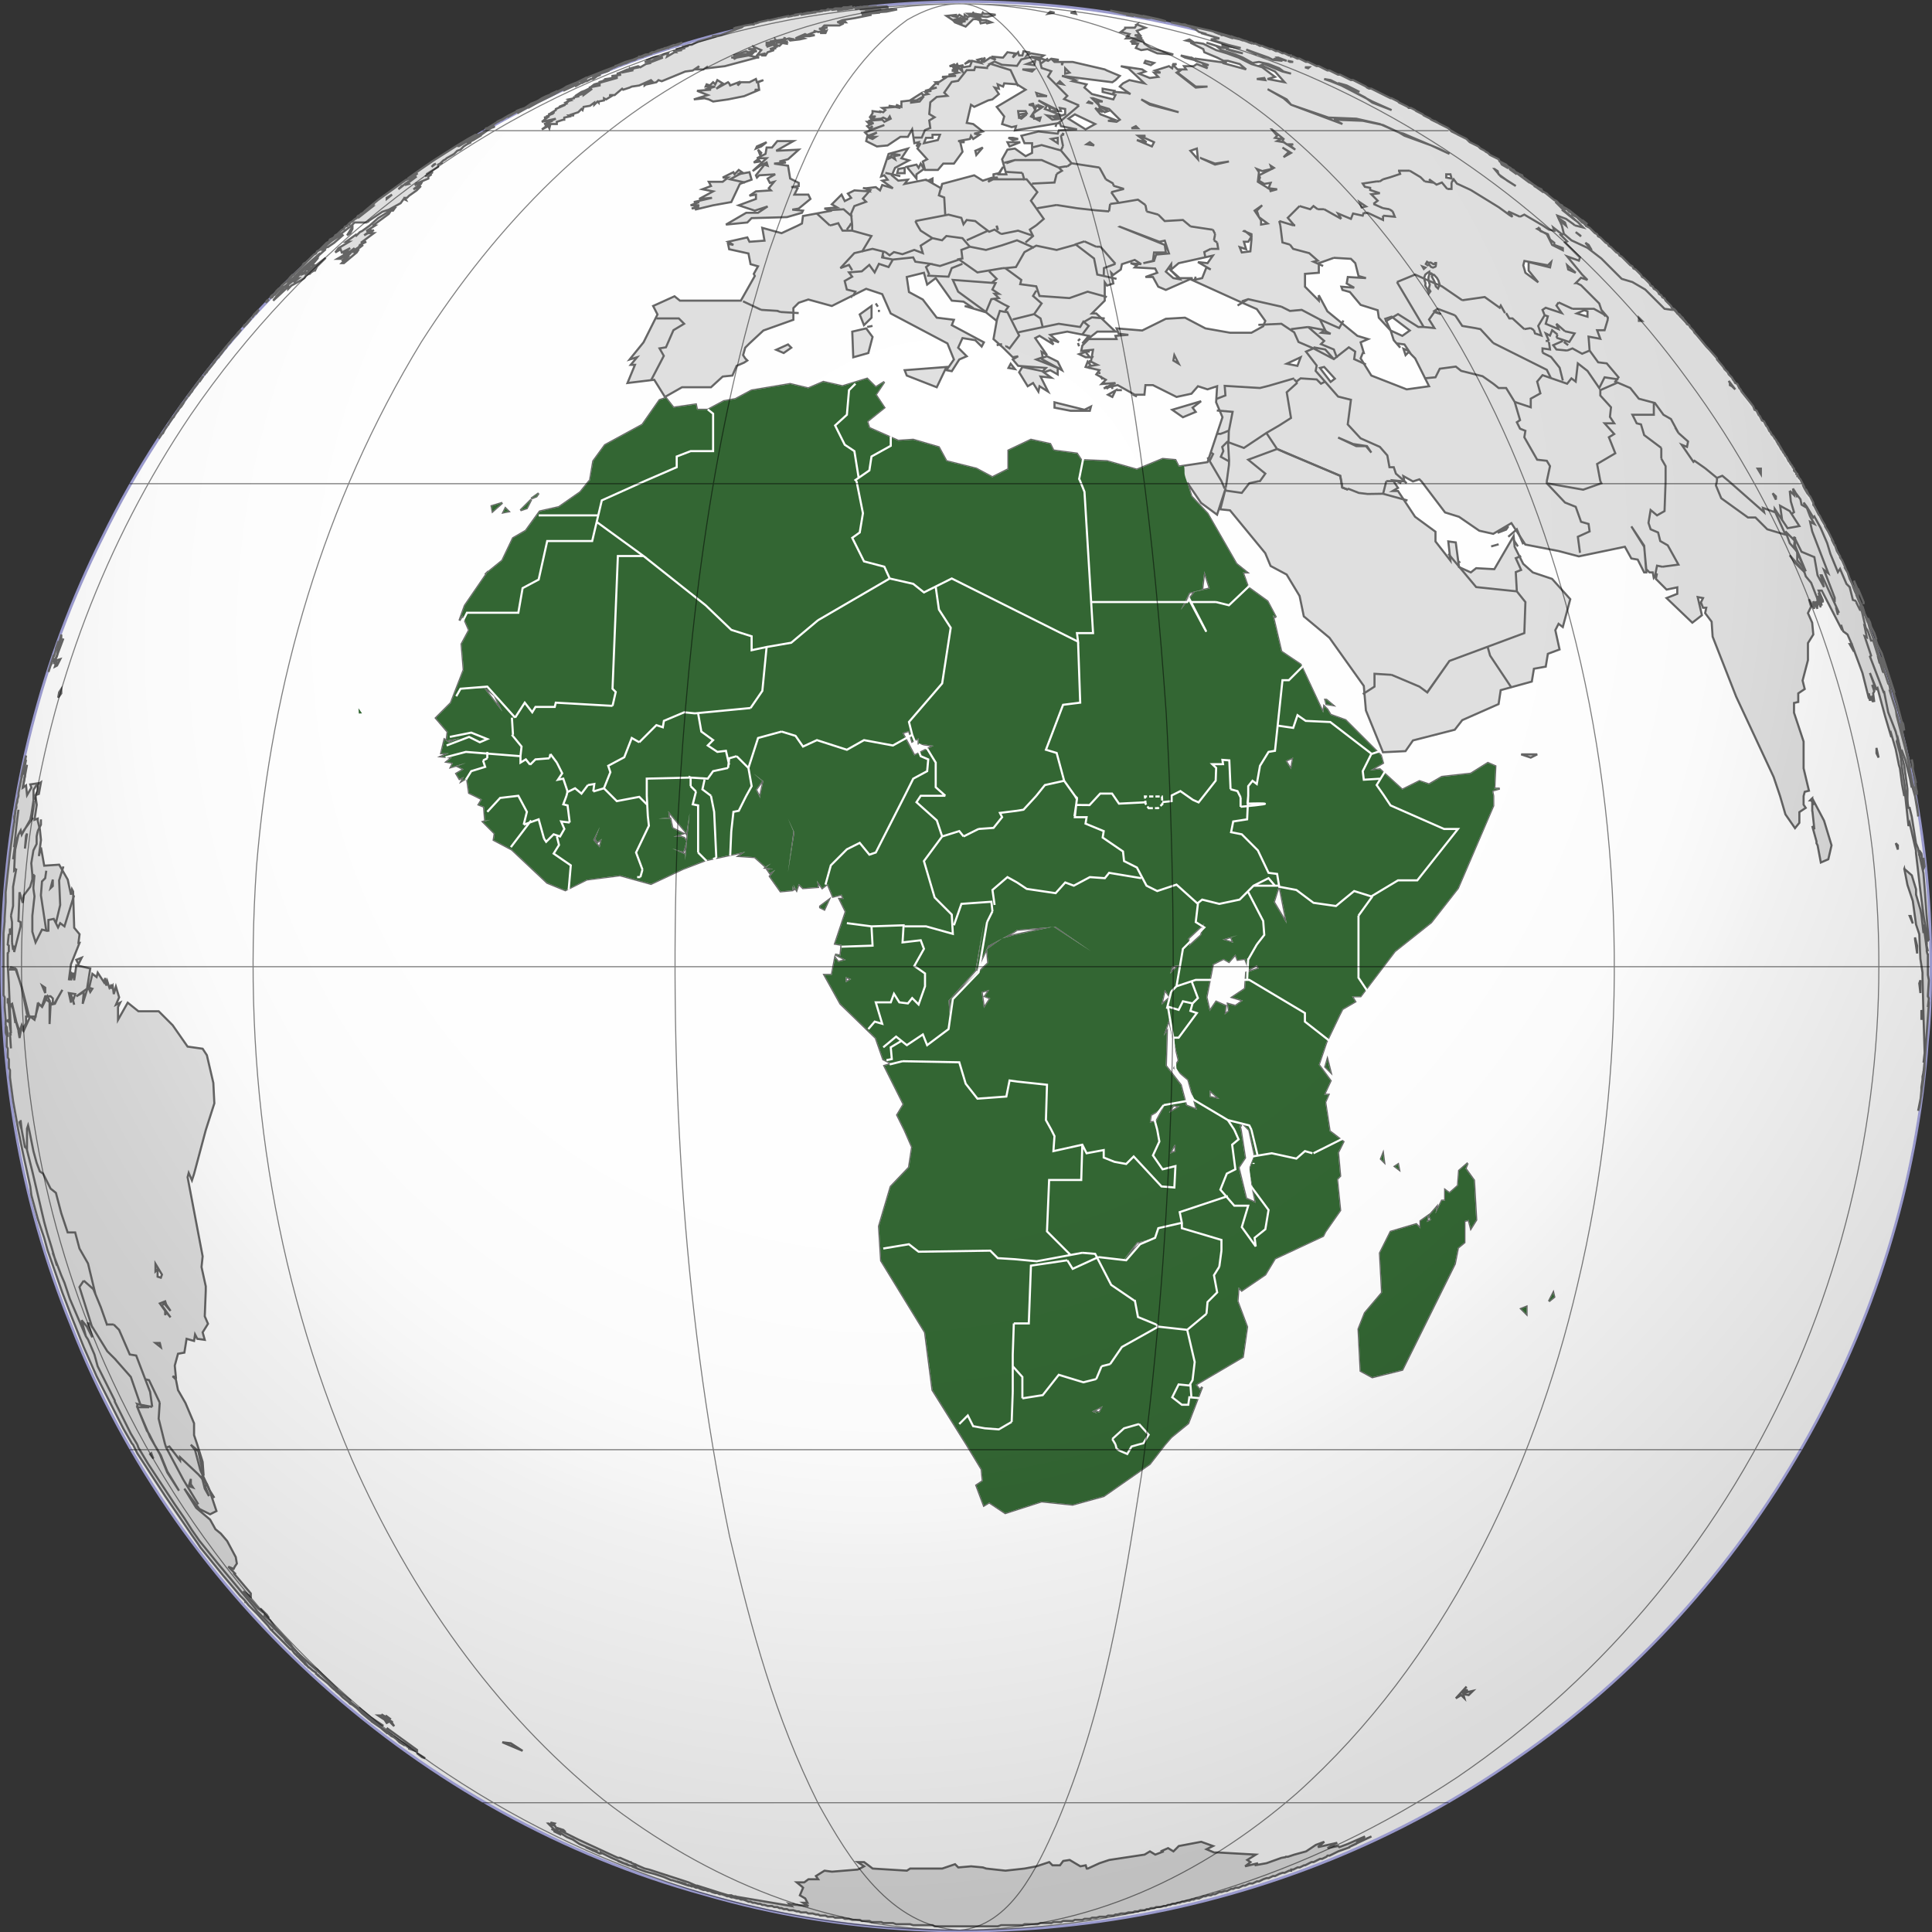 <svg xmlns="http://www.w3.org/2000/svg" xmlns:svg="http://www.w3.org/2000/svg" xmlns:xlink="http://www.w3.org/1999/xlink" xmlns:rdf="http://www.w3.org/1999/02/22-rdf-syntax-ns#" xmlns:dc="http://purl.org/dc/elements/1.1/" xmlns:cc="http://creativecommons.org/ns#" width="550" height="550"><rect width="100%" height="100%" fill="#333333" stroke="none"/><defs><linearGradient id="L1" style="stop-color:#000"><stop offset="0" style="stop-opacity:0"></stop><stop offset="0.49" style="stop-opacity:0.02"></stop><stop offset="0.57" style="stop-opacity:0.04"></stop><stop offset="0.64" style="stop-opacity:0.07"></stop><stop offset="0.7" style="stop-opacity:0.15"></stop><stop offset="0.73" style="stop-opacity:0.21"></stop><stop offset="1" style="stop-opacity:0.55"></stop></linearGradient><radialGradient id="R1" xlink:href="#L1" cx="99.958" cy="139.375" r="45.07" fx="99.958" fy="139.375" gradientUnits="userSpaceOnUse" gradientTransform="matrix(-3.098 7.94-7.191-2.806 1578.963 266.342)"></radialGradient></defs><g transform="translate(-1.8-502.3)" style="opacity:1;fill:none;fill-opacity:1;stroke:none;stroke-opacity:1;stroke-width:.6;stroke-linecap:butt;stroke-linejoin:miter;stroke-miterlimit:4;stroke-dasharray:none;stroke-dashoffset:0"><path id="atmosphere" style="stroke:#99C;stroke-width:1.5" d="M551.048 777.404c.423-79.994-36.484-159.163-98.107-210.228-61.305-51.788-146.281-74.613-225.157-59.412-84.018 14.42-159.213 71.149-196.518 147.769-34.7 68.85-38.064 152.549-8.836 223.939 30.519 78.024 99.268 139.712 180.065 161.784 77.74 22.602 165.118 7.721 231.251-38.999 66.603-45.839 110.714-122.804 116.387-203.526.72-6.532.907-13.183.914-19.804z"></path><path id="hemisphere-seas" style="fill:#FFF" d="M551.048 777.404c.423-79.994-36.484-159.163-98.107-210.228-61.305-51.788-146.281-74.613-225.157-59.412-84.018 14.42-159.213 71.149-196.518 147.769-34.7 68.85-38.064 152.549-8.836 223.939 30.519 78.024 99.268 139.712 180.065 161.784 77.74 22.602 165.118 7.721 231.251-38.999 66.603-45.839 110.714-122.804 116.387-203.526.72-6.532.907-13.183.914-19.804z"></path><path id="hemisphere-lands" style="fill:#E0E0E0;stroke:#666" d="M244.419 504.094l-1.238.286.635 0zm-1.238.286-1.206 0-.54.286zm5.491-.286-1.809.286.603 0-1.523.317.286-.317-.984.222-.222-.222-.793.317-.127 0-1.809.286 1.523-.286-3.682.603.635-.317 1.523-.286-2.444.286-1.333.159 1.016-.159 1.714-.286-1.714 0-.603.286-.603 0-.317 0-.286.159-.317.032 0-.19-.571.317-.064 0-.286 0-.92 0-.444.254.952-.159-1.111.222.127-.064-.254.032-.127.032-.032 0-.317 0-.603 0-1.238.286-.603 0-1.523.317.317 0 0.603 0 1.841-.317.984-.19-.222.095 0 0.032-.032 0-.444.064-.032 0-.254 0-.095.064-.032 0-1.714.254-1.523.286.92-.286-1.047.19.444-.19-.317 0-1.841.286.317 0-.317.159.92-.159.317 0-1.396.254.159-.095-.889.159.317 0-1.428.254.476-.254-1.523.317-1.269.286-.254 0-.19.095-1.016.222-.064.032-1.143.254-.635 0-.222.095-2.507.54.317 0-.92.286-.317 0-.286.317-.635 0-1.809.286-1.238.317-1.523.317-.603.286 1.523-.286-.92.286 2.158-.603-.635.317-.889.286-4.888 1.841-2.444.286 1.238 0-5.205 1.523-1.809.92-.603 0-2.158.603 1.428-.222.032 0 0.381-.064-.762.222-.127.032-2.476.666 0 0.286 1.523-.603.032 0 0.889 0-2.126.603 1.206 0-2.126.317.317.286-.317 0-2.126 1.238.317-.92-1.238.317-1.523.889 1.238 0-3.967 1.523.603 0-1.428.286-1.619.952-.603-.317-2.126.603 2.412-.286-1.523.286-.603.635-2.888.603 2.285-.603-.92.286 1.523-.286-.603-.635-.317.635-.286-.317-2.507 1.079-.54.127 1.206.317-2.444.317 0 0.603-1.809.286.222.222 2.825-.825 0 0.317-4.285 1.206-2.126.603-1.079.825-.444.095.603 0-1.777.889-.952.349-1.841 1.206 3.047-1.206 1.841-.92-2.444 1.809 0-.603-.286.317-2.158.603 1.238 0-1.523.317 0 0.286-1.523.317.603.286-1.206.317.603 0-.92.317.317.286-2.158.92 1.841-.603-2.729 1.206 0 0.317-1.523.92 1.206-.317-1.841.603 1.523-.286-1.523.603.317 0-.92.286.92 0-1.523.317.92 0-1.523 1.206 3.967-.889-2.761 1.206 1.841-.603-2.444.92 1.523-.317-1.206.92 1.206-.603-2.126 1.523 1.809-.92.317.603.317-1.206 1.809 0 0-.635 1.841-.603.286 0 0-.603 1.523-.317-.286-.286 1.523 0-.603-.317 1.809-.603.92-.92.317.317.286-.92 1.841-.317 1.206-.889 0 0.603.92-.92.317.317 0-.317 1.523-.317 0-.603.603.317 1.523-.92-.603-.317 1.523 0 2.126-1.809.286.286 1.841-.603.603-.286 2.126-.317 3.364-1.523.317.317-1.079.444-.444.444 2.729-.603.603-.603.92.317 6.697-2.761 2.126-.286 1.841-1.238-.92.92 2.126 0 0.92-.603 0 0.286 5.173-.603 9.14-2.444.635 0-3.047-.603-3.364.603-.603.317-.317-.317-.603 0 3.65-.603-1.523 0-1.523 0 3.65-1.206.635.286 2.412-.286-2.412-.603 1.809 0-.286-.635 2.126.92-1.238 1.523 2.444-.603-1.206.603 1.206 0 0.603-.92 1.841-.603-.92 0 1.523-.603-1.809.317 1.809-.635-.92-.603-1.809.603.92-.603.889 0 0.317 0 0-.603-2.126.603 0-.603 3.332-.317-2.412 0 1.523-.286 0-.317.286.317 2.126-.317.317-.603 0 0.603.984-.222.54.54 2.729-.317 1.238-.286-.92-.317-1.523.317.603-.317 2.126-.92 1.238.603 1.523-.286-.92 0-.603-.317 1.523-.603.286 0-.603-.317 1.238.317.286 0 1.841-.603-.603 0-1.238-.317 2.444-.286-1.523 0 0.603-.635 2.761 0 1.523 0 1.206-.603-.92 0-.603-.286 1.206 0 0.92 0-.286-.317-.317 0-1.841.317 1.523-.635 3.682-.603 4.57-.92-2.158 0-.603 0 0.92-.286.603 0 0.92 0 0.095-.095 2.634-.222-2.412 0 4.253-.286 3.047-.635-1.841 0-2.126.317-1.206 0-5.173.603 5.776-.92-4.57.317 2.729-.317-4.253 0 1.841-.286 3.047 0 3.332-.317-1.809 0 1.523-.286-5.491.286 2.444-.286-3.364.286.603-.286zm-23.771 9.426-1.809.317 2.444.286zm-12.79 4.57 3.65-.286.635-.635zm-25.739 7.776.159-.159-.286.222.127-.064zm-.127.064-.952.381 0 0.317zm-11.679-.92-.286.095.349 0-.064-.095zm-.286.095-.54 0-.222.222zm-.762.222-1.301.381 1.206-.286zm144.31-20.026 3.967.92 1.523.286-.286-.286-2.158-.317zm5.491 1.206-.92 0 1.841.317.317 0-.92-.317zm-22.534-.889-.603.603 1.809-.317zm7.014 0-.92.286-.317 0 1.523.317zm-28.945.286 0 0.317-1.523 0 0.889.603 1.238-.317 1.523 0-1.523.317 3.332.317 2.444-.635-2.126-.286-1.206 0-.317-.317-.317.603-1.809-.254 0-.032-.317 0-.286-.317zm44.464.317 1.841.603 3.332.603.92 0-.92-.286-.413 0-1.301-.286-.095-.032-.064 0-1.46-.317-1.523-.286.92.286-1.238-.286zm-49.034.286-3.047.317 1.809 1.206 2.126-.603 0 0.317 1.238-.317-1.523-.92-.603.635-1.523-.317zm2.126.92.92.317-3.967.603.286.317 3.047-.317-2.126.317 1.238.286-2.158-.286 3.047 1.206 2.158-2.126.889 0 1.238-.317-1.523-.286-1.523-.317-.603.317-.92-.635zm3.332.317.92.286.603-.286zm.92.286.317.92 1.523-.286.286.286 1.238-.286-1.523-.635zm46.622-1.206 1.809.444.159.032 4.443 1.047-2.158-.603-1.523-.317-2.729-.603zm7.934 1.841 5.459 1.206-.286 0 1.111.317-.19 0 0.571.095.635.19-1.206-.286-.317 0 0.92.286 1.206.92 2.126.603-1.523-.286 5.205 1.523-2.444.286 4.856 1.523 3.65.92-.603 0-1.428-.222-.095-.095-.603 0-2.444-.603 0 0.317 1.841.603-1.65 0-4.761-1.523 2.761.92 1.523 1.206 3.967 1.238 2.126.889 2.729 1.523 1.841-.286 2.729.603 3.047 1.206 1.238.92 2.126.603-2.444-.603-5.173-2.126-.92.317 3.967 1.809 2.729 3.047-4.856-.92 2.126-.603-3.65-2.729-3.047-.92-3.682-1.841-3.332-1.206-3.047-.92-3.65-1.809-1.841-.317-1.841 0 3.682 1.841.286.889 3.65 1.523 1.841.92 1.206 0 3.364.92 1.841 1.523-6.728-1.841 1.238 0-8.855-1.206 0 0.603 3.682 1.238-1.238 0 0.317.286.603.603-3.047-1.206-.92.603-2.729 0 0.603.92-1.206 0-1.238.92 5.173 3.967 3.364 0-3.364.286-5.459-4.253 1.523-.92-1.238 0-1.206-1.206.92-.317-.92 0-.317 1.206-.92-.603-3.935 1.238 1.523.603-1.841 0 1.206 1.206-2.412.317-3.047-1.238 1.809-.603-.92-.603-6.094-.92 2.158.603 4.57 4.285-4.285-.92-1.809.92-.635.603-.286.317 1.206.889 1.841 1.238-.92-.317-3.364-.286-.603.286.317-.603-3.364-.603 0 0.92 3.65.889-.603 1.238-6.094-1.523-2.126-1.841.603-.92-3.967-.889.92-.317-3.967-1.206 14.345 1.809.889-.603 1.238-1.206-3.65-1.523-.635-.317-9.14-2.126-2.729 0-.317.92 0-.92-2.126 0-.603-.603 1.841 0-2.158-.317-.889.603-1.841-.603-.92.317-1.523-.635-.603-.286 2.729.286.92-.603-3.65-.603-1.206.603.603-.92-1.523-.286-.317 1.206-.92 0-.286-.92-1.523 1.523.603-1.206-2.126-.317-1.238 1.523-.286 0-3.047-.286.603.286.603.635-1.523-.635-1.809 1.238-.317 0 0.317-.317.286-.92-.603.635-.317.603 0-.92-1.206.317.92.889-2.444-.603-.603 1.523-2.126.317-.317 0 0.317 1.206-.92-.92-1.238.317.92.317-1.809 0 1.809.603-2.729.603 2.126.317-3.967.286.92.317-1.682 1.111-1.047.095.889.603-.889-.286-1.523 1.523 1.809-.317-3.332.92 1.809 0-1.809.317.889.603-1.523.286-.286-.603-3.364 2.126.317 0 1.523 0 2.126-1.206-1.206 1.523-2.444.317 0-.635-2.761.317 0 1.523-1.523-.603 1.238.92-1.46-.286-3.713.286.889.603-.603.603-1.206-.317.603.317-2.444-.317 0 0.635-.603.889 1.523 0-1.841.317 1.523 0-1.206.603 3.047-.286.603-.317 1.238.603.603-.92.286.635-1.809.889-.603-.603-3.967.317 1.206.286-1.523 0 0.603.635 1.238-.317-1.841.92.603.603.92-.603-.92 1.206 4.285-1.523-5.491 2.126.92.92 2.444-.92-2.158 1.238 1.841 0-.92.603-1.523-.603-.286 1.206 3.047 1.523 3.047-.286 3.65-2.444 2.126 0 1.206-2.126.635 3.935 1.206-.286-.603 1.206 1.206-.92-.92 1.523 2.761 3.047-1.238.635.635 2.412 3.65 0 1.523-1.809 3.047 0 2.444-3.364-.635-2.729 1.238 0-1.841-.317 3.364-.603.286-.92.635.92 1.809-1.206-1.523-.317 2.444-.603-2.729-2.126-1.841-.317 1.206-5.173.92.603 3.967-1.841 1.206-.286 1.841-1.523-1.206-1.841 1.206.317-.317-1.238 1.523.635.317-.92 3.65.286 2.444 1.523-8.22 4.888 2.126 2.729-.603 2.158 2.729.889 1.238-.286-.317 1.206 12.79-2.126.317.92 4.57.92-5.173.286-.317.92-5.491-.603-4.856 1.206.889 2.126 2.158 0 0 2.761-1.841.92-3.047-2.158-2.126.317-1.523 2.729 1.206 4.285-2.126 0 1.206-2.126-1.206 1.809-1.523.317 0 0.603 0 0.317.317 0 0.889 0-.889.286-1.841.92 1.206-1.206-2.729.889-2.444-1.523-9.14 2.444-.286 1.238-4.285-2.444-6.094 1.206.92-1.206-2.729.286-1.841-1.523.92-2.126 3.967-2.126-2.158-.603 1.841-2.761-5.491 1.523-2.126 6.411.92-.317.92 1.238-1.523.286 3.047 2.158-3.047-.92-.635 1.523-1.206-.92-2.729.317.889.889-4.253-.286-1.841.92.92 1.206-1.809.92-.92-1.841-2.761 2.761 1.523.889-3.65.317 2.126.603-8.22 1.523-.286 2.126-1.238.635-4.57 2.126-5.491-1.523.635 3.65-4.285.317-.603-1.238-5.491 1.238 1.523.889-1.523-.286.317 1.523 5.491 1.206.603 3.047 2.126.603-1.206 2.158.286.603-3.967 7.014-17.36 0-1.523-1.238-6.094 2.761 1.238 2.412-3.967 7.934-3.967 4.888 2.126-.635-1.809 2.158 1.206 0-2.126 5.173 7.617-.92 3.047 4.888 4.856-2.761 8.252 0 3.332-3.047 2.761-.286 1.206-2.761 2.126-.92.92-.603-.603-.603-.603-.92.603-2.126 1.206-1.206 3.967-3.682 8.537-3.047 0-3.332 1.523-1.523 2.729-.92 6.697 1.841 9.775-4.888 4.57 1.523 2.412 5.491 16.154 8.537 1.841 4.57-2.126 3.047 1.523.286 2.126-3.332 2.126-.92-2.444-2.444 1.238-2.729 3.65.603 1.809 1.809.635-1.206-9.14-4.888.603-1.523-4.888-.603-3.967-5.173-3.935-2.126-.635-4.285 4.888-1.206.92 3.364 2.444-1.841 4.57 6.411 3.332.286 2.761 1.841-2.444-.603 6.094 1.809 3.047 2.444-.92 5.173 2.729 2.444 2.761 2.729 1.523-.286-1.523.92 1.523 1.809 7.903.603-.889.92-5.808-1.206-.92 1.523 2.444 3.967 1.523-.92 1.523 2.444.317-1.523 2.444 1.523-2.158-4.285 3.047.317-2.126-1.523 1.841-.603 2.126 1.206 0-1.841-6.094-2.412 1.841-.635-.317-1.523 1.523.92-3.364-4.856 1.238-.635 3.967 2.444-.92-1.523 2.444.92-2.444-2.126 4.856-.92 6.094 1.206-1.809 2.158 4.253-3.364 5.173 0-5.459-5.173-1.238 0 3.65-3.65 0-5.205.635.92 1.809-.603-.603-3.047.603.603 2.126-1.523.317-1.523 3.65-1.206 1.841 1.206-3.047-.286 1.809.603-.603.603 5.808.317.603 1.206-3.364 1.206 2.126 0 1.523 2.761 2.158.92 7.617-3.364-3.682 0-3.047-2.729 3.047 3.047-1.809-.317-2.126-1.841 1.523-2.126 0 1.523 2.126-1.809 9.743-2.158-1.523 2.158-2.729-.317 3.65 2.126-1.238-.603-1.206 3.047-2.729.603 12.79 5.808 5.491 2.412 2.412 3.364-.603 1.523-3.332 1.841-.635 0-5.459 0-7.014-1.238-5.808-3.047-5.459.317-6.728 3.332-7.3-.603.603 1.523 2.761.317-3.682.286.317.92-7.934 0-1.809 1.841-.317 1.523 3.364-.317-.603 3.364 1.809.92-1.809.286-.92-1.206-.603 1.523 3.935.92-.889 1.206 2.729 1.523-1.206 1.206 3.935-.286-3.332 1.523 3.967-.92 4.856 2.729 2.761 0 0.286-2.729 2.126 0 6.728 3.364 4.253-.92 1.841-2.126 2.729.889 2.729-.889-.286 4.57 1.809 4.253-4.253 12.79-8.22 1.238-.92-1.841-3.65-.317-7.331 3.047-8.506-2.412-7.331-.317-1.206-1.841-6.697-.889-.92-1.841-5.491-1.206-6.411 3.047 0 5.459-.286 0-4.285 2.158-4.57-2.444-8.506-2.126-2.158-3.967-7.3-2.126-4.253.286-8.252-3.65-.603-1.841 4.888-3.935-2.444-3.682 2.444-3.65-2.444 1.523-2.444-2.444-7.014 2.158-5.459-1.238-4.285 1.841-5.173-1.238-10.981 1.841-4.57 2.444-3.332.603-4.57 2.444-3.047 0-.317-1.523-6.379.92-2.158-2.761-1.809.603-4.888 7.014-10.664 5.808-3.332 4.57-.92 5.459-.317.317-2.444 3.047-6.094 4.253-5.459 1.238-3.967 5.491-3.65 2.126-3.047 6.379-4.221 3.428-6.443 9.394-1.523 4.253.889-1.523 1.841 4.253-2.126 3.967.603 7.331-3.65 9.426-4.285 4.285 3.364 3.935-.317 2.444 3.682-.603-3.047 1.206-1.238-.889-.92 3.935 2.158 0-2.158.92 3.047.317-1.523 1.206 1.841.317-.603 1.206 4.253-1.206-2.444.92 1.841.889-2.126 1.238.92 1.523 1.206-.603-.603 1.206 1.523-.92.603 4.285 1.841.889 1.809.92-.92 1.523 1.523.603.317 3.967 1.523-.286-2.126.603 3.332 3.332-.286 1.841 5.173 2.729 10.061 9.458 5.173 2.126 6.094-3.047 9.458-1.206 8.823 2.444 9.14-4.285 6.411-2.444 11.267-2.412-1.841 1.206 4.57.317 3.047 2.729 1.523-.92-1.523 1.238 2.126.286-1.523.317.635.92 1.523-.92-1.523 1.809 3.047 4.285 3.332-.317 0-1.206.603 1.206-.286-1.523.92 1.523.603-1.809 1.206 1.206 4.285-.317-.317-1.809 1.523 2.126 1.523-1.206 1.523 3.65 2.444-.603.603 1.206-1.206 0 1.809 3.65-3.047 9.14 1.841.317-.317 3.047-1.523-.317 3.047 1.523-2.126.603-.92-1.206-.92 4.888-2.126 0 4.57 8.22 10.061 9.743 2.126 6.094 2.444 1.206-2.126.635 5.491 10.949-1.841 3.047 2.126 4.285 2.126 4.856-.889 5.808-5.205 5.459-3.332 11.299.603 9.743 12.505 20.407 2.126 16.44 9.743 15.551 4.253 7.014.317 3.332-1.841 1.238 2.158 5.776 1.523-.92 4.57 3.047 10.346-3.332 8.823.92 8.855-2.444 13.107-9.14 4.253-5.491 1.841-2.126 4.856-3.967 3.967-10.346-.603.889-1.238-1.523 13.425-7.903 1.206-8.537-2.729-7.3.286-3.967.92.92 6.697-4.57 2.761-4.57 13.71-6.411.603-1.206 4.253-6.094-.889-8.855.889-.92-.603-6.697 1.523-3.047-2.729-2.126-1.238-.92 0-.286-1.206-7.934.92-2.126-1.238 0 1.841-3.967-3.364-4.57 2.158-6.411 3.65-7.617.92-1.809 3.65-2.126-.92-1.523 2.444 0 9.743-12.822 10.346-8.22 7.617-9.743 10.061-23.454 0-2.761-.286-1.523 2.126-.603-1.523 0 0.286-6.379-2.126-.92-4.856 3.047-8.252.92-3.65 2.126-2.729-.92-4.888 2.444-6.379-5.808-2.761.317 3.65-2.126-.603-2.126-10.061-10.061-4.253-1.523-.92-1.523-.92-.92-.286 1.841-6.411-13.711-5.491-3.682-2.412-10.346.889.603-2.412-4.57-5.491-3.967-1.523-4.253 1.206 0-3.047-2.444-8.22-14.314-4.57-4.888-1.206-3.935 3.935 5.776 4.57 3.364 2.477-7.62-1.556 6.097 2.761.286 10.029 12.187 1.523 3.65 4.57 2.444 3.682 6.094 1.206 5.808 3.65 3.047 3.65 3.047 9.775 13.71.603 6.982 4.856 11.902 6.411-.317 2.126-3.047 11.902-3.047 2.126-2.729 10.346-4.57.603-3.967 8.855-2.444.603-3.65 3.364-.603.603-3.65 3.332-1.238-1.206-5.491.92-1.809 1.206.92 2.126-7.934-5.173-5.776-5.491-1.841-2.729-2.444-2.444-4.856-.286-3.047-5.491 9.426-5.173-.286-1.523 1.206-3.364-1.523-.92-7.014-2.126-.286.603 5.459-4.253-5.459 0-2.761-5.808-4.253-4.856-7.331-1.523 0 1.523-.889-1.238-1.841-.286-.317 3.332.317-.286-1.523 2.729 1.523 1.841-.603.603.603 6.697 8.823 3.967 1.238 5.776 3.967 3.967.889 5.173-3.047 3.967 6.094 9.458 1.841 5.776 1.523 13.107-2.729 1.841 3.332 1.809.317 1.841 3.65.603 0-.444-5.649-.159-1.65-3.65-5.808 3.65 5.491.159 1.968.444 4.729.92.92.92 0 0.286 1.523.92-1.206-.317 1.523 3.047 3.047 3.047-.635 0 1.841-3.047 1.206 7.331 7.014 2.729-2.126-1.206-5.173 1.523.286-.603 1.238.603 1.523.92 0-.317 1.523 1.841 2.444.286 4.253 6.697 17.075 10.664 22.851 1.841 5.459 1.523 5.205 2.729 3.935 1.238-1.523 0-3.047 1.809-1.206-.603-.92 0-2.444.317-1.206 1.206-.317-1.523-6.379 0-3.65 0-3.967-2.729-8.22 0-.317 0-2.444 1.206-.286 0-2.444 1.841-1.238-.603-2.412 1.523-5.808 0-4.856 1.523-2.444-.317-3.364-1.206-2.729.889-1.841-.603-2.126 1.523 2.729-.286-2.126 1.206 2.126-.603-2.126.603 1.523 0-1.523.603.92-.603-2.444 1.206 2.761-.889-3.682 1.206 2.761 0-.603-1.206-2.761.889 0 5.808 11.267-.317-1.523.603 1.841 1.238.92 1.206 2.729 3.047 8.22 1.841 7.331 0-1.523.286 2.126 0-1.206.92 1.523-.286-1.841.603 1.841-.317-2.444.317-.603-.603-1.841.603 1.523 0-1.523-1.238-3.364 1.841 4.57.317-.286 2.126 7.903 1.809 6.094-.286-1.809 1.523 5.173.92 4.57.286.92.603 4.57.635 3.332 0-1.523.286 1.523.92 8.537.317-.92 1.523 6.697 0 0.032.032.095.254 1.111 0 0.603 1.238 10.664.889 7.014 1.238 7.617 0-1.841.286 1.523-.603-6.982-.603-8.252-.317-3.935-1.523-7.014-.603-1.523-1.206-7.617-.603-2.444-.317 0-.603-3.364-.317-1.809-1.206-8.22 0-.317 0-.317-.095-.254 0-.032-.222-1.238-.92-3.332.317-.92.92 3.967.286-.317.92 2.444 1.301 5.205.54 2.729 0-.92.92 3.332-.635-2.729-.762-4.253.762 3.65-1.523-7.617-.666-2.793-2.38-9.109-.222-1.492-.222-.825-.444-1.333-1.174-3.808.444 1.174-.508-2.539-.286-.317-3.047-9.426-1.523-4.285-.635-1.809-.603-2.126 0 0.286-.349-.889-.857-2.444.286.889-.603-1.523-.19-.476.032.19-.444-.92.222.222.095.095-.317-.635-.857-2.158-.064-.254.317.603-1.301-2.825-.222-.54.064.254.127.349.032.159.032.064.032.095.127.19.793 1.936-.603-1.206-.603-1.523.222.444-.54-1.365-.603-1.206-.603-1.841-.92-1.523.603.92-1.206-2.761-.603-.889 0-.317-.92-1.523-.603-1.841 0 0.317-.92-1.841.603.92-1.523-3.047-.92-1.523 0-.286-.92-1.523-.603-1.238-.286-.286-1.238-2.444-.286-.317 0-.603-.92-1.841-.317-.286-.92-1.841.635 1.523-.92-1.523-.571-1.143.571.857-1.238-2.444-.286-.286 0-.032-.127-.095-.19-.508-.286-.444 0-.159-.095 0-.825-1.238.413.73-.413-.413 0-.317 0-.286-.317-.317-.286-.603-.317-.317-.317-.603-.286-.286-.603-1.238-.317-.286-.317-.635-.127-.127-1.682-2.92-.317-.286 0-.032-.286-.571-.317-.317-.317-.603-.603-.603-.286-.635-.317-.286-.603-1.238-.317-.286-.603-1.238-.603-.286-.603-1.238-.317-.286-.603-1.238-.603-.286-.317-.92-.92-1.206-2.444-3.047-.286-.635-.317-.286-.603-1.238-.603-.286-.317-.603-.286-.317-.317-.603-.92-.92-.286-.603-.92-.92-.317-.571-1.809-2.158 0-.317-2.158-2.444-.889-.92-2.761-3.332-.603-.603-.317-.635-.889-.889-.317-.635-.603-.286-.317-.603-.603-.635-.317-.603-.603-.286-.286-.635-.635-.286-.286-.603-.603-.635-.635-.286-.286-.603-1.523-1.523-.317-.635-.603-.286-.317-.603-.603-.317-.286-.603-.635-.603-.603-.317-.286-.603-.635-.317-.286-.603-1.523-1.523-.603-.317-.317-.603-1.523-1.523-.603-.286-.317-.635-.603-.286-2.444-2.444-.603-.317-.317-.603-.603-.286-1.523-1.523-.603-.317-.317-.603-.603-.317-1.523-1.523-.603-.286-.317-.635-.603-.286-1.523-1.523-1.206-.603.286 0-.286-.317-.159 0-.159-.317-.286-.127 0-.159-.317 0-.92-.92-.286-.286 0-.032-.317-.286-1.206-.603-.317-.635-.603-.286-.92-.92-.603-.317.603.635-.92-.635-.603-.603-.317-.286-1.016-.793.825.603-.698-.73-.635-.317.254.254-1.46-1.174-1.206-.984-.381-.254-.54-.286-.064-.127-.254-.159-.349-.349-.825-.54 1.777 1.492-2.126-1.523-.603-.317.317 0-.793-.54-1.047-.666.317.317-3.364-2.507-3.872-2.729-.381-.222 0 0.254 1.555 1.079-1.873-1.079-.317-.603.635.349 0-.032.381.254 1.143.666-.635-.635-1.809-.889-.317-.635-2.444-1.206-.603-.603-.603-.317-.317-.286-1.206-.635-.603-.603-2.444-1.206-.92-.92-2.444-1.206-.159-.095-.032-.032-1.619-.793-.286-.286 1.904 1.079-1.999-1.174-.54-.54-2.539-1.27-1.428-.857.825.54-.508-.254-1.238-.603-.286-.286-1.841-.92-.286-.317-1.841-.92-.317-.286-1.206-.603-.603 0-.317-.317-2.444-1.206-.286-.317-1.841-.92-.286 0-1.238-.603-4.253-2.126-.603 0-.635-.317-.286-.286-3.65-1.841-.635 0-3.047-1.523-.603 0-2.444-1.206-.603 0-2.444-1.238-.603 0-2.444-1.206-.603 0-1.809-.92-.635 0-1.206-.603-.603 0 0-.317-.603 0-1.238-.603-.603 0-1.206-.603-.635 0-1.206-.603-.317 0-.286 0-.159-.064.444.064-.793-.254-.159-.064-.159-.064-.635-.222-.666-.317-.317 0-1.047-.349-.476-.254-.254 0-.064 0-.286 0-.603-.317-.444 0 0.73.317-.825-.317-.095 0-.317-.159-1.174-.444-.032 0-.286 0-.762-.254 1.047.254-1.428-.413.222.095-1.206-.286-1.238-.317 1.523.317-.317-.127.381.064-.159-.064-.571-.159-.857-.349.159.159-5.935-1.682-2.761-.603-2.285-.54-.127-.064-.159 0-1.365-.317-.635-.286-.889 0-1.238-.317-1.809-.286zm18.63 4.507.127.064.127 0zm.127.064-.19 0 0.698.19zm1.936.603-1.523-.603-.254 0zm1.206.444.413.159.095 0-1.396-.603.889.444zm74.075 35.514 2.729 2.063 4.094 2.856 1.301.793-.825-.54-2.539-1.873-.508-.254-.095-.19-1.365-1.016-.666-.317-.54-.54-.064-.095-.095-.032-.54-.254-.286-.317-.603-.286zm9.077 6.347.508.349-.159-.317-.603-.286zm1.587 1.174.571.349-.286-.254-.444-.254zm89.88 117.397.064.254.54 1.269-.603-1.523zm.064.254-.159-.349.19.508-.032-.159zm12.346 40.211.508 1.841-.127-.571-.92-3.65zm2.19 10.41.349 1.809.286 0-.317-1.206 0 0.92zm.635 3.332 0-.603-.254-.73zm0 0 0.825 5.046-.222-2.285zm.825 5.046.064.762 0-.317zm-18.82-48.304-.603 0 1.206 2.126zm-388.402-20.344.254-.381-.92.92zm116.095-132.567.54-.032-2.444-.317 1.904.349zm68.775-23.486-.603.92-2.729 0 0 0.286-1.238.92 2.444.603-.603.603.286.032-.603.603 2.761 0-.92.603.92 0 2.126 0-1.841-.603 1.523.286-1.523-.603 1.523.317-1.523-.635 1.238.317-1.841-.603 1.523 0-.286-.317-.635-.92 2.444-.889-2.444-.92zm-.286 4.57-1.523.286 1.206.317-.92.317 1.841 0-.603 1.206 1.523.603 1.809-.286 2.761 1.206 4.57.317-6.411-1.841-1.809-1.206-.317-.635zm-88.071-2.761-1.809.635 1.523 0zm110.319.317 1.206.317 1.523.603.317 0 0.603.286 1.809.635-2.729-.92-.603 0-.317-.317-.286 0zm-116.095.92-1.206.286 1.523 0zm-4.888.92 1.523.286-1.65-.254.127-.032zm113.969.286-.92.317 1.206.286.635 0zm-114.572.603-1.809.317-.92 0-.603.603 1.206.317.825-.825 1.301.222zm-29.865.317-.952.381.064-.064-.857.286.222 0-.508.159.825-.159 1.206-.603zm-2.126.603-.857.317-.064 0-.222.127-1.301.476.92-.286-.603.286.92-.317.857-.286-.254 0 0.603-.317zm-.603.317.54-.095.286-.19zm-1.523.603-.317 0-.286 0-.666.317-.254 0-.698.286-.222 0-1.143.571.064 0 0.793-.254.889-.317-.095 0 0.222-.064-.127.064.92-.286.92-.317zm168.367-.793.571.19-.159 0zm-9.267 1.047 4.824 1.27-2.761-.603zm5.776.19 2.095.762 4.253 1.523 1.238.635.603-.317 2.126.603-2.729-.286-1.523-.635-1.238-.286-2.729-1.238.92.635zm-169.129.762-.825.413 1.396-.413zm0 0.317-1.428.413-.19.095zm-1.619.508-1.428.413-.635.19 0 0.032-.286.064.286 0 1.238-.286-.857.159 1.46-.476zm-2.349.698-1.523.635-2.126.603-2.158.92 1.238-.317-2.126.603.603 0 0.603-.286.317 0 1.047-.444.762-.19 1.238-.603 1.206-.286zm0 0 0.286-.095 0-.032-.286.127zm.286-.127.413-.159-.413 0zm.413-.159.222 0 0.603-.317.095-.032.698-.222.064 0-.571.254.73-.19.159-.095-.159 0 0.19-.064-.222.032-.032.032-.032 0-.317 0-1.428.603zm-6.792 2.729-3.364 1.238-4.57 1.809-.603.317-.317.286.317 0-1.999.857.476-.254 1.206-.603 0-.286-2.412 1.206 0 0.317-.92.286-3.047 1.841 4.57-2.126-1.238.92 2.158-1.238-.317.317 1.206-.603.317 0 1.206-.635.635 0 1.111-.825 1.016-.381-2.126.603 1.523-.603.286-.317 1.809-.508.952-.381-1.841.603 1.523-.603-.92.286-.92.317 2.158-.92-.635.317 1.523-.635-.286 0 0.92-.286zm-2.761 1.238-.603.286 1.523-.603zm-8.506 3.332-3.047 1.238-.92.603-2.444 1.206-.603.317-.19 0-.064 0-.095 0-.317.159-1.174.444-1.206.603-.92.603-.603.317-1.523.603-3.967 2.761 6.601-3.745.698-.222-4.253 2.444 2.729-1.523 4.888-2.444 1.27-.762-.666.444.984-.603 2.38-1.111zm-2.444 1.333-.317.19 1.238-.603zm-4.919 2.031.635-.317 1.143-.571-2.031.889zm179.189-10.981 1.206.603 2.444.635 0-.317-.603-.317-.317 0zm-149.293.317-.92.286-1.523.635.603.286-1.523.317 2.158-.317 1.523-.92.603-.286zm176.714.286.317 0 2.412.92-2.412-.603zm-87.754.92-1.206.92 1.809-.92zm18.884 0-.286 1.238-2.126-.317zm31.388 0-.286.603 1.809.635.92-.635zm40.529 0 1.523.317-.92 0zm-94.768.92-1.523.603.92 0zm.635 0-1.238 1.206 3.047-.889-1.523.286zm99.021.92 1.206 0-.317.286zm-68.267.286 1.238 1.238-1.238.286zm-12.187.317 3.364 0-.603.603zm-121.237 1.968-.317.159-.92.317zm190.107.476.286.603-2.412-.317zm-144.722.286-1.841.92-2.444 0-.889.92.286-.92-2.444.92-.286-.603-.317-.317-3.332 1.841 1.809-1.523-1.523-.92-.603 1.206-.603-.603-.92.92-.92-.317-.286.635 2.729 0-2.126.603.92.286-3.967.317 3.047 1.206-3.967 1.238 3.047-.317 1.206.317 1.238.603 4.253-.603 4.57-.92 3.65-1.523-.603-.317 1.238 0-.317-2.126 1.523-.603-1.841.603zm161.765 0 1.841.317 2.444 1.206 0-.286 2.126.603 3.65 1.841-3.967-1.841-1.809-.603.286.286 7.014 3.682.54.381 1.587.825 5.491 2.444-5.491-2.126-1.587-1.143-7.236-3.745-3.047-1.206zm-75.249.635.92.889-1.523-.286zm-131.012.889 0 0.317-2.285.444zm190.424 1.523 5.173 2.761 1.238 1.523 10.664 3.65 7.903.317 6.728 1.523.444.19.444.095 4.57 2.126 1.238.317 2.126.92 5.776 2.444 2.158.889 3.047 1.523-5.205-2.412-7.617-2.761-1.523-.92-5.014-2.222-5.332-1.111-8.22-.317 2.444 1.238-14.631-5.491-2.126-1.841-4.285-2.444zm-66.109.92 3.047.92-2.729 0zm15.837 1.523.317 0 2.729.92-1.523 0 0.603 1.206zm14.028.317 2.444 1.206 8.22 2.444-8.22-2.126zm-29.262.286 5.491 2.761-2.444-.92.317 1.174-1.523-.571.603-.92zm14.314.317 1.238.603-1.523-.286zm-15.837.603.603 1.841.317-1.238 1.206.635-.889-.92 1.523.603-2.761 1.841.286 1.333.286.159 1.555-.286-.286.92-1.27-.635-.254.032-.032-.19-.889-.444.603-.889.603-.92-.603-1.238-1.206-.286 1.206-.317zm18.598.603 3.047.92 3.047 3.047-.92.603-2.444-.286 1.841-.317-3.967-1.523-1.523-1.809 2.126 1.206-1.206-1.206 1.809 1.206.92-.317zm-163.321.635-1.143.413-.19.127zm-1.333.54-.19.064-3.047 1.523 0 0.286 1.523-.889 1.714-.984zm-3.237 1.587-2.476 1.46.666-.254zm-2.476 1.46-.222.095.571-.349-1.206.603.413-.159-3.174 1.999 3.174-1.968-.127.127.571-.349zm-3.618 2.19-.286 0-.317.317zm9.521-5.364.222-.127-1.523.603zm153.482-.413 1.523.286 0 1.523-2.729.92 1.523.317-2.444.286-1.523-1.206 1.841.286 1.523-.603-2.412-.92 3.015 0zm-11.87.889 2.126 0 0.317.635-2.158.286 0 0.92 2.158-.92-1.523 1.238-.635-.317 0 0.317zm16.154.92 5.776 2.761-2.729 1.523-4.888-3.047zm-165.161 3.364-.889.476.603-.19zm-.889.476-.317.127-.508.349zm-.825.476-1.016.571-1.841.92-.889.603-1.238.603-3.65 2.126 2.444-1.523-2.761 1.523 3.364-2.126-.317 0-3.047 1.841-6.697 4.253-3.967 2.729-3.428 2.444 1.016-.603-1.238.92-.19 0-.413.286-7.617 5.491-1.523 1.238-.317.286.317 0-.317.317.317 0-4.253 3.332 3.364-2.825.571-.825-1.809 1.523-.317.317-.286.286-.19.095-1.555 1.238-.095.19-.413.222-.349.254-.095.095-.349.349-.222.127-.032 0-.381.19-.064.19-.032 0-.032.095-.064 0-.032 0-.064 0 0 0.064 0 0.254-.317 0-.286.317.286 0-.92.286-.286.603-.603.317-1.238 1.206-.603.317-.317.603-1.206.603-.317.635-.603.286-2.126 2.126-.603.317-.317.603-.603.317-1.65 1.65-.19.159-.286.317-2.444 2.444-.857.793-.064.127-.286.286-.19.095-.444.413 0 0.095-.889.825-.317.413-.825.603-.064.064-.19.159-.476.444-.032.032 0 0.032-.254.476-.603.317-.603.603-.317.603-.286.635 2.444-2.761-.92 1.238 2.126-1.523 1.206-1.523-.286.603 3.65-2.761-2.126 1.841.286 0 0.635 0-1.523 1.206.889-1.206-3.65 2.729-2.126 2.444-.92 1.238 4.285-3.967 0 0.603.889-.92 2.761-1.523.92-.603.476-.73.762-.476-.349 0 2.761-2.158 2.444-2.412-4.285 3.332-.984 1.206.381-.603-1.523.635 1.523-2.158.92-.889 1.523-1.523-.317 0 2.761-2.444-.92.603.92-.92 0-.286.603 0 1.809-1.238 2.444-2.126-.286-.317-2.761 1.841-3.332 2.729 1.809-1.809 4.285-3.047 2.729-2.126.92-.92 3.332 0 0.635-.317.064-.159.032 0 3.84-2.571 1.841-.603 3.364-1.841.889-1.206.635.286-.317-.603.603 0 0.603-.603 2.158-1.523 1.206-1.238-2.126.92 2.126-1.523.317-.603-2.095.984 1.777-.984-1.523.603 3.65-1.523 0-.603.92-.603-.92.286 1.238-.889-2.158 1.206 1.841-1.206.317-.317-.73.476-1.111.444 3.364-2.126 0-.635 1.206-.603-.317 0 0.635-.603.603-.317.286-.286 2.158-1.238.889-.889.92-.317.92-.92.92-.603 1.206-.603-1.206.286 1.809-.889 1.523-.92-.603 0 0.92-.317 2.539-1.777zm-50.367 38.053-1.238 2.126 2.158-1.523-.92 0 1.809-2.126zm1.523.889-1.682 1.714.762-.476.317 0 0.286-.603zm-1.682 1.714-.73.444.286 0zm-10.219 5.903-.286.317-.603.317-.317.286-.317.603.317-.286.317 0zm1.809-2.063.349-.349-.317.286-.032.064zm2.761-2.602 0-.19-.286.286-.444.571zm17.836-16.186.254-.222-.095.064-.159.159zm32.436-23.01 1.238-.603-.92.603 2.126-1.206-.286 0zm190.139-3.65.603.603-1.841 0zm38.688.92 3.364 2.729-.317.603.92.698.349.222 1.777 0-.92.317 1.523 1.206-2.38-1.523-.064 0-.286-.222-.603-.381-1.841-.317 1.206-.603-1.809-.317.603-.603-1.523-1.809zm-96.577 1.523 2.126 0-.603 1.523-3.967.889.603-1.523 1.841 0zm58.492.286 2.126 0-1.206.317.92.286 2.729 1.238-.603 1.206-4.285-1.809 2.761.603zm-36.879.603 1.238.635 1.523-.317-1.523-.317zm14.028 0 0 1.523-1.841-1.206zm-79.82.92-1.523 1.841-1.523 0-.317 1.809-2.444 1.238 2.761 0-3.967 3.65 2.126-1.523 1.841-.92.286.92-.889-.317-2.444 3.047.286.635.635-.635 4.57-.286-2.158 1.206.635 1.238 1.206-.317-1.523 1.841.603.603-4.253.286-1.841 1.238 1.841-.317 0 1.238-4.888 1.809 4.57 1.523 3.65-1.206-2.729 1.809-3.364 0-5.776 3.364 6.094-.603 1.206-1.238 10.061-.286 4.285-1.238.286-.603-3.047-.286 1.841-.317 3.332-2.729-.603-1.238-3.65 0-.317 0 0.92-1.809-.603-.317-1.206 0 2.126-.317 0-.889-2.444-1.238-.603-3.65-3.967-.603 3.364-.317-1.841-.286 2.444-.635 3.047-2.729-6.411.317 4.888-2.761-4.57 0zm-3.047.317-2.761 1.206-.286.603 1.523-.603zm68.553 0 0.603 1.206 3.047-1.206zm23.454 0 1.206.92-2.126-.317zm-30.468 1.523-2.126.92.286 1.206zm85.31 0 2.444 1.523-2.126 1.206 1.523-1.523zm-24.374.286.317 3.047-2.158-2.412zm-124.918.317.603 1.523.317-.603zm38.402 1.206 2.126.317-1.841.317.317.889-.92-.603-1.206.603zm87.722 1.238 3.967 1.523 3.967-.603-3.967.889-3.967-1.809zm-126.124.286-1.206.92 1.809-.286zm-91.721 1.238-1.206.92.603-.635zm138.026 0-.603 1.206-.603-.92-2.761.635 2.761 3.332 0-1.206 2.126-1.523zm99.624.603.92.603-.603.317-3.65 1.809.286.635-.286.889 1.523.92 1.809-.286-.603 1.523 2.444.286-2.126.603.603-.286-3.967-2.444.317-2.729-.603-.92 1.523.603 2.729-.603zm-104.194.603-1.809.317-.317 1.206 2.126 0zm167.891.317.92.603.222.762.317.349 1.873 1.365 2.761 1.777-2.444-1.523-.317-.254-1.523-.952-.349-.413-.254-.19-.064-.159-1.143-1.365zm4.253 0 0.603.286 1.523 1.238zm-219.369.286-1.206 1.238-.317-.603-3.047 1.523 1.523 0-1.523 1.206-3.967 0 0.635 1.206-2.444.92 3.047.603-3.967 2.158 3.65-.317-5.173 1.206 1.523 0-2.444.92 2.444 0-2.126.92 2.126-.317-1.206.635 5.173-1.238 5.173-.92 2.444-5.173 3.332-1.206-.603-2.126-3.332.603 1.206-.603zm-91.404.92-2.476 2.063.952-.825zm313.756.286.762.54-.095-.222zm-20.947.032 1.206 0 0.317 1.206-1.523-.286zm-293.095.603-2.444 1.841.286.286-1.206.317.92-.603-1.238.603-1.523 1.206.92-.92.603-.286.413-.381.508-.222.444-.317-.127 0 1.809-1.206-1.682 1.206.159 0zm146.849.603-1.238.603 1.238.317zm-153.863 4.57-1.523 1.238 0-.317zm275.417 2.126 1.841 1.238-1.238.286zm57.191.73.698.508-.286-.317zm-84.897.19-1.523 1.523.603 1.841 2.444 1.809-1.841.317 0-1.206-.603-.92-1.238-1.841zm-246.79.603-4.888 3.047-2.444 2.158-2.126 1.523-.603.286-1.238 1.238.317-.635-3.047 2.158.92 0-3.047 1.809-.92 1.238 1.523-.92.317.92 2.412-1.238-2.126 1.523 2.126-.603-3.65 2.126.92 0 3.967-3.047-1.238 1.523-2.412 2.126 2.126-1.523-2.126 2.158.603 0 3.65-3.047.603-.92-1.523.92 2.761-2.158-3.047 2.158.889-.92.92-.603.317-.635 1.809-.889-1.523.286 3.682-2.729-1.238 0 1.238-.92-2.761 1.523 2.126-1.523-1.523.317 2.444-1.523-.286 0 0.603-.635-.92.635 4.57-3.364.603-.92.603 0 0.635-.92zm332.1.635 1.809 1.206 2.126 1.841zm-341.589 1.079-.286.127-.286.317zm-.571.444-.603.286-.19.349zm341.24.889 1.809 1.238.317.92-1.841-1.523zm-159.956 2.158.286.889 0 0.317-.286-.92zm-183.41.286-1.523 2.444.889-.603.635-1.238zm218.448 0 11.267 4.285 1.523-.317 1.206 3.65-3.65.317-.603 1.809-3.047.635 2.729-.635.317-2.412 3.364 0-.317-2.158-12.79-5.173zm119.428.317.254.762.92.508 1.269.54.603 1.523 1.206.92 0 0.603 2.444.92 0 0.603-3.047-1.523-1.523-3.047-.952-.54-.857-.349-.064-.159-.857-.476.603-.286zm-84.104.92.317 0 0.317.254 1.523.635 0 0.635 0 0.889-.317 3.364-2.444.317-.603-1.523 1.841.603-.635-2.126 1.238 0 0.92-1.523-1.523-1.27-.635-.254zm94.451.286 1.238.92.286.317zm2.761 3.047.92.603.889 1.523zm-71.6 4.285 4.856.286 1.238 1.238.92 3.65 2.126.603-5.173-.317-.317 1.841 2.126 1.206-3.65-.286.317.92 2.126.603 3.047 3.65 4.856 1.523.317 2.126 3.364 3.65-1.523-3.332 1.809-.603 5.173 3.935-2.126 1.523-3.332-1.523.889 2.761 1.841 2.126-.92-1.206 2.126.286 1.238 1.841-1.523-.603.603 1.809.92-.92 1.809 1.841 3.967 7.934-6.379.889-10.061-3.935-3.047-4.888.603-1.523.317 0-.92-3.047 2.126-.92-3.047-.92-8.537-6.982-2.444-4.57 0 1.523-3.935-3.967 0-3.65 3.935-.317 0-2.729 4.285-1.523zm54.239.889 6.697 1.238.92-.92-.317 1.523-6.094-1.523 0 2.444 2.729 3.332-3.65-2.729-.603-2.126zm-346.921.444-.413.19-.317.286-.159.286zm359.108.793 2.412 2.126-2.126-.92zm-369.582 9.743-.603.317-.317.603zm171.541 1.841-3.364 2.412 1.206 3.047 2.158-2.126zm-174.397 1.016-1.111 1.111-.159.222.476-.222zm-1.27 1.333-.159.064-.159.349.317-.413zm-.317.413-.444.571.317-.286zm378.881-1.555.92.317 0 1.523-3.047-.92zm15.551 2.126.92.92-.92 0zm-395.003.159-.793.762-.095.127-.032.032-.159.159-.064.127-.444.571.063-.032.317-.413-.19.349.317-.317zm-1.396 1.682-.127.064-.159.222.286-.286zm-.19.095-.413.19-.317.635.317-.317zm176.619 1.111-3.967.92.286 7.3 4.285-1.206 1.206-4.57zm-177.952.317-.286.286-.92 1.238.286-.317zm-1.206 1.523.127-.286-.73.889zm-.603.603-.92.92-.127.254zm-1.047 1.174-1.111 1.27.92-.92zm-1.111 1.27-.286.286-1.016 1.333.413-.413.603-.603zm-.889 1.206-1.365 1.809.73-.889zm-1.365 1.809.222-.444-.698.92.317-.159zm-.476.476-.317.159-.286.603zm-.603.762-.603.603-.286.603zm-.889 1.206-.571.762 1.396-1.746zm-.571.762.317-.476-.984 1.238.286-.286zm-.666.762.095-.159-.413.476.286-.254.032-.032 0-.032zm.095-.159.889-1.079.095-.127-.793.762zm3.332-4.253.73-.952-.508.508zm4.919-5.903.793-.952-.635.635zm309.408-.952 1.841.92-2.729-.286zm-152.625 3.967-3.364 1.523 2.126.92 2.158-1.523zm84.707 2.126-1.841.635 1.841.889 1.206 0zm25.263.92 1.238 2.444-1.523-.92zm-36.244.317-1.841.603 6.094 3.364-1.206-2.444zm72.203.286-.92 2.444-3.047-.603zm-82.549 1.841-.635 1.206 1.841.317zm-18.281.92-11.902.92.603 1.523 8.537 3.332zm107.526 0 3.047 3.332-1.206.92-3.047-3.967zm-317.755.603-.603.889.159-.159zm-.444.73-.222.413.317-.508zm-.222.286-.476.73.222-.222.063-.159.095-.064.063-.095-.063.032.095-.222zm-.635.92-.54.508-.317.603-.127.127.127-.444-.476.793.19-.159.127-.159-.127.444zm-1.333 1.587-.413.444-.317.603-.603.603-.127.286-1.365 1.809-.032.032 0 0.032-.095.159-.19.413.825-1.143-.317.349.857-1.111-.476.698.317-.286.286-.571.063-.127 1.174-1.46.413-.73zm-2.317 3.237-.54.857.571-.857zm437.881-3.396 1.841 2.412-.317-.286-.603-.603-.603-.317 0-.603zm-174.587 2.729-2.126 1.206 1.238.635zm-264.214 1.904-.54.54-.286.54zm-.857 1.143-.54.73.254-.127zm-.286.603-.603.603.349-.476-.349.19-.635 1.238.635-.635zm-1.238 1.555-.286.286-.317.603.317-.317zm290.968-2.158-8.22 2.444 3.047 2.126 3.65-1.523-.889-1.206zm-41.735.317 0 1.523 4.57.889 5.491 0 0.317-1.206-1.841.92zm-249.868 2.793-.254.254-.222.413zm-.476.666-.603.889.19-.095zm-.603.889-.413.222-.73 1.428zm-1.143 1.65-.413.603.222-.222zm-.476.698-.317.286-.381.73zm-.698 1.016-.825 1.269.286-.159zm-.825 1.269-.317.159-.603 1.206zm334.829 1.047 4.285 1.841 3.935.603 1.238 1.841-1.523-1.841-2.761 0zm125.014 1.365.381.666.127.127.222.413.635 1.047-.222-.254-.413-.793-.349-.54-.159-.19zm1.523 2.507.317.508-.095-.095-.222-.413zm-7.109 4.983.92 0 0 1.523zm10.981 1.365.095.159-.095 0zm.317.571.095.19-.095 0zm-358.315 5.078-2.126 1.523 1.523-.635zm351.301 0 0.92.889 0 0.92zm-353.428 1.809-3.047 3.047 1.809-.603zm-8.22.92-3.047.92.286 1.523zm.889 1.523-.603 1.206 1.523-.286zm285.509 5.173-3.047 1.841 2.412-.92zm81.629 3.047 0 2.444 3.047 7.3-3.332-7.3zm-1.523 5.173 4.285 4.888-2.761-2.729zm-166.653 4.57 1.523 4.888-4.253.92-3.967 5.173 2.444-4.888 3.65-.889zm-325.403 17.995-.286 1.206-.317.92-.286 0-.635 1.841 0 0.286-.603 2.126 0-.603-.286.92-.317 1.047 0-.127-.92 3.047.603-1.841.317-.603 0-.127.603-1.396 0 1.206.92-1.809.317-2.126.286-1.238 0 0.317.603-1.841zm-.286 7.014-.92.286-.603 1.841.603-.317zm517.637 0 0.317.286 0 0.92zm-397.003 7.903 3.047 2.444 2.158 4.57-5.205-6.697-6.982.286zm-120.348.603-.603.92-.286 1.523.889-1.206zm359.838 3.047.317 1.238 1.809.286-1.809-1.523zm-198.962.92 1.523 1.841-1.206.286zm361.648 3.047.92 3.967.349 1.016zm-281.193 4.888.889 3.047 1.841-.92 0 1.523 4.253.603-5.459 2.761-3.364-6.411zm275.417 4.856 0 1.523.603 1.238zm-101.147 1.841 2.729.92 1.841-.92zm-425.63.317-.92 3.935-.317 1.523.159-.127.159-1.079.603-2.444zm-1.079 5.332-.159 1.016 0-.254-.92 4.57 0 0.889-.286.92-.159.857.159-.54-.095.571-.127.381.063-.413-.159.666-.127.984.127-.73 0 0.254-.127.476.127-.381 0 0.317-.159.286-.032.095 0 0.032-.032.222-.063.476 0 0.413-.063.222 0-.254.063-.381 0-.508-.127 1.269-.095.73.127-.793-.222 2.444 0-.286-.19 1.27-.032.127-.095.73-.889 6.697-1.238 11.267 0 2.761-.286 4.57 0 0.92-.317 3.332 0 17.678.317.603 0 1.841 0 0.92.254 3.269.032.064 0 0.317 0 0.286 0 1.238.317.603.286 2.444 0 0.286-.286-2.412-.317-.635 0 1.841.317.92 0 3.047.286.603 0 2.444.317.603 0 2.444.317.603 0 2.126.889 6.697 1.523 8.537 1.238 6.094 2.126 9.743.317 2.444 1.809 6.697 1.841 5.491.92 3.364 1.809 5.173 2.444 7.014 2.444 6.379 3.65 9.14 3.65 8.252 7.617 14.917 2.444 4.253.317.317 1.206 2.444 7.934 12.187 7.3 10.664 2.126 3.047.603.92 6.411 7.903 4.888 5.808 1.206 1.206.317.413 0 0.19.159 0 0.73.92 2.444 2.444 3.047 3.332.92 1.238.317 0 0 0.286 5.173 5.205.286 0 0.762 1.016.571.508.127 0 0.159.254-.286-.254-.095 0 0.603.603.317.286-.349-.476.508.476-.159 0 0.286.317 1.841 1.841-.793-1.079.127.095.032.032.032.032.73.92-.127 0 0.381.317.222.286.127 0 1.079.92.92.603 0 0.286.92.635-.603-.317 1.523 1.206 1.523 1.238.92.92.286.286.698.603.222 0 0.159.349.032.032 1.016.857.92.92 1.523 1.206.603.603.603.286.032.032 1.206.92 1.523 1.523 1.841 1.523 1.523 1.206-1.841-1.523.603.317.317.286 1.079.92-.159 0 2.253 1.555.381.317.54.381.159.19.286.159.032 0 0.064.064.857.698.19.127.032.032.698.381.825.603-.222-.254.095.064.476.381.127.127.254.222-.73-.54.381.381.444.286.064 0 0.127.127-.19-.127-.159 0 0.317.317 1.523.92-.317-.317.571.286.064.032.603.286.286.317.444.444 1.999.762-.92-.921-3.935-2.126-2.126-1.492.286.286-.603-.317-.413-.19-.064-.127.476.317-.476-.349-.095-.19.698.444-2.888-2.031-.603-.603-2.729-2.126-.317-.317-1.809-1.523-3.364-2.729-.317-.349 0-.286-3.332-2.729-6.094-6.094-.92-.603-3.65-3.047-2.444-2.761-.603-.889-4.285-4.57-1.523-2.158-1.523-1.206 0-.603 1.238 1.206-.603-.92-1.841-1.809.92 1.206-1.523-1.206-4.285-4.888 2.158 1.523 0-.92-4.888-5.776.603.317-2.126-2.158 1.523.635.317-.635.603-.889-.317-1.841-2.444-4.57-1.809-2.126-1.523-1.238-1.523-2.729-3.967-3.364-3.364-5.459 2.444 3.332 1.841 2.444 3.047 1.523 1.809-.92-2.126-6.379-2.444-5.205-1.523-5.776-1.206-1.523 2.126 1.841 1.523 6.982-.286-3.935-1.523-4.888-.92-2.729 0-3.364-2.444-5.776-2.126-3.682-.603-3.047-.92-.889.92.286-.317-3.332.92-3.364 1.809-.317.635-3.935 2.126.603.286-1.841.635 1.238 2.126.286-.603-2.126 1.523-2.444-.92-2.126.286-7.3 0-1.238-1.206-5.491.317-3.047-4.285-22.534.317-1.206.92 2.126.603-1.841 3.332-12.473 2.444-7.617-.286-5.808-1.841-7.903-1.206-1.841-4.285-.603-4.253-6.094-3.967-3.967-5.776 0-3.047-2.444-2.761 4.888 0-3.65.603-1.238-1.206.603.92-2.126-.92-3.047-.603 2.126-.317-2.412-.603.889.317-1.206-.635.92-.603-1.841-.286 1.238-.317-2.158-.317 1.238-1.809-2.761-.317 1.238-1.206-.92-.92 3.967.92.286-.603.92-.635-1.523-1.523 4.888.317-3.364-2.126 1.238 3.047-2.158.92-5.776-3.967-.92-.603 4.285-.317-2.158-.603 2.158 0-2.444-.603 2.444.603-4.57 2.444-6.094-.317 0 0.317-2.444-1.523-1.841-.317-10.346-.317-.603-.286 1.523-.92-4.285-2.444-4.253-4.253.286-.92-5.173-.603 2.444.603-4.57-.317-3.047-.603-2.444 0-.603-.92.317.635-4.285-.317-2.126-.603.603 0-.92 0-1.809 1.206-1.841-2.126.317.317.92-1.238 2.126-.286-2.761-.92.635.603-3.364-.286-1.047-.032.127 0-.286 0-.635-.286 1.238-.032.032-.127.127zm.444-.762.032.159.286-1.079-.159 0zm.159-.92.476-2.444-.635 2.444zm109.97 279.226-.444-.349 0 0.191zm-.444-.349 0-.095-.889-.603.889.698zm-5.237-3.586.064.127.603.317-.666-.444zm-1.46-1.079-.698-.571-.508-.349 1.809 1.523-.286-.317zM5.944 734.888l.063-.666-.159.508 0 0.92.063-.508zm363.996-16.916-.603 3.332-1.523-2.412zm-153.545 4.57 2.729 2.126-.92 4.253 0 0.635-.286-.635-.92-1.809 1.809-2.444zm-202.929 2.444-.92.603 0 1.809-.603 1.238.92-.317zm504.244 4.57-.317.286-.286.317.286 0 0.92 1.206-.603-.603 0 2.444.064.127 0 0.032.54 5.015-.603-.92 1.206 4.348 0 0.54.317.603.92 4.888 2.126-.92.92-3.967-2.126-7.014-3.364-6.379zm-506.37.603-.603 4.856.286.317-1.999 2.761-1.047 1.809-.286-.92-.635.92-1.523 7.014.635-4.57.889-2.444.635-1.206.286 1.206.603-1.206.444-.603 1.396-2.444.317-1.523zm180.681 3.047 4.856 5.776.317.603.92-5.776-1.238 13.393 0-1.523-.286-.286-3.364-1.523 3.047.92.317-.635.603-2.412-.603-.92-.92-.317-2.126 0 2.729-.92-3.047-1.523-.603-2.729-3.364 0 3.047-.317-.286-1.809zm34.118 2.126 1.809 3.967-1.809 11.267 1.523-11.584-1.523-3.65zm-53.636 2.444-1.206 3.332.603.92 1.206-.92-.603 2.444-1.809-2.126zm-163.003 1.809-.603 4.285.317-3.65zm531.982 2.761.603 1.809 0-1.206zm2.444 7.3.889 4.57 1.523 4.57.92 6.697.92 2.761.317 7.014.603 3.935 0 1.238.286 11.267.317 10.346-.317 2.761.317-1.841 0 1.238 0 0.286-.317 3.047 0-.286-.064.571-.222.952 0 0.889-.317 2.158 0 0.889-.222 2.317.222-1.079 0-.317.603-4.253 0-.317.317-2.729 0-1.523.92-12.79.286-3.967 0-.603-.286 1.523.286-2.444-.286-.603.286-4.57-.286-1.523 0-6.094-.064.317-.254-.952 0-.603-.92-7.014 0 2.444-.603-5.173-.286-1.523-1.238-4.253 0-1.523-1.206-3.967-2.126-1.841zm4.634 65.379-.698 3.491.317-.92.317-1.841.064-.73zm-531.729-62.332 0 1.841-.635.603zm349.143 1.523 2.126 10.981-3.65-6.094 1.523-4.888zm-128.251 4.285-2.444 1.809 0 0.317 1.206.603zm307.726 4.57.889 2.126-.603-2.126zm-263.547 1.809-2.158 13.71 3.364-7.014 3.967-2.126 3.332-1.809.92-.635 9.997-.825.381-.064.064.032.54-.032 10.061 6.982-10.6-6.95-.444.032-10.918 2.349-3.332.92-4.285 3.047.317 3.967-10.664 10.346-.317 4.285-.286-3.967 7.617-8.537 2.444-13.711zm62.745.317-.92 3.332-3.332 3.047-.317-2.126zm9.458 3.332-1.841.635.603 1.523-3.047-.92zm192.868.635 0 0.603.286 1.809.317 2.158 0-2.158zm3.047.603.286 1.809 0-.889zm.286 1.809 0 0.635.317.889zm-196.804 2.444.603 1.523 2.126-.286 1.206 3.047 2.158-1.238.603.92-3.65 1.206-.317 4.57-3.65 2.444 3.047.92-2.126 1.523-2.158-.603.317 2.126-1.206.92.286-2.444-2.729-1.206-1.841 2.729-.92-3.967 1.841-9.426 3.047-1.523 1.523.889zm-328.45.92-1.523.603.603 1.238zm312.296 2.126-2.444 2.444.603-2.126zm-332.417.603 1.238.317.095.317.19 0 0.92 3.174.603 1.682 2.126 8.537.317 0 1.46 0 0.159-.635.508-3.015.286.127.032-.127.286.317.635.286.889-2.729.635 0 0.889 0 0.635.603 0 1.523.603-.317 2.126-3.65-1.523 2.729-.603 1.238-1.238.286-.286 5.491 0-6.094.603.317-1.206-.92.603 0-.603-1.206-1.523 3.047-.635-.603-.317-.19-.793 2.888-.095.635-.063 0-.254.92-1.206-.92-.317.603-1.523 3.364-.19-.508-.095.19-.317-1.206-.603 3.65-.317-1.841 0-.286-.889-3.047 0 0.92-.635-3.967-.603-1.238-.603.317.92-.603 1.206 5.173.92 2.729.603-1.809.413 1.016.825-1.619 0-1.841.889 0-.603-.603-1.523-7.617-.603-1.999-1.111-3.174-1.619 0zm237.65 2.761 1.523.603-1.523.92zm305.917.92-.317.889.317 2.761zm-534.711 1.523.889.603 0 1.523zm269.641 1.206-1.238 1.841 1.523.603-1.809 2.729-.635-4.57zm49.955 0 1.523 2.126-2.444 2.126zm-311.978.92 1.809.286-.603 1.841.317 1.206-.92-3.047 0 2.444zm527.38 4.856 0 2.761.317-1.841zm-544.455 2.761 0 0.603-.603-.317zm330.259 0 2.761 11.584-1.238 2.126 3.967 3.332 2.444 8.537-3.047-1.206-1.523-5.808-4.253-5.459.286-9.775-.92 1.238 1.523-4.57zm45.099 11.267-.603 2.126 1.523 1.523-.603-2.444zm-33.515 8.823 2.761 2.444-2.761-.603zm-10.346 4.285 1.809.286-3.047 1.841zm-2.761.603-2.126 3.967-1.809.286.286-2.126zm22.248 4.253 2.126 2.158 1.523 6.982-1.523 4.57 1.841 9.14-2.729-1.206-2.158-8.823 1.841-2.761-1.206-7.903-.317-1.238.317 0zm-19.201 6.411.317 0 0 1.841-1.523.603zm59.412 2.444-.603 1.523.92.92zm24.089 2.729-2.444 2.126-.317 4.285-2.412 2.126-1.238-.92 0 3.047-.92 0-1.809 3.65.286-1.809-2.126 2.444.603 1.206-1.206.603.317-1.809-2.158 1.523 0 2.126-1.206-1.238-7.3 2.158-3.047 6.094.603 11.267-4.888 5.776-1.809 4.57.603 11.902 3.332 1.809 8.537-2.126 14.948-30.151.889-4.57 1.841-1.523 0-6.094 1.206-.317.635 2.444 1.523-2.444-.635-11.267-2.412-3.364.603-1.523zm-19.804.317-.92.603 1.206.92zm-68.87 21.01-4.253 1.238-5.173 5.173 3.935-5.173zm-284.875 7.331 1.841 3.047-.317.889-.92-.286 0-2.126-.603.603zm397.923 8.22-1.238 2.444 1.523-1.238zm-395.162 2.444.286.889 1.238 1.841-1.841-2.126-.603.603 2.444 3.364-1.238-1.523-.286.889 0-1.206-1.523-2.126zm387.545 1.523-1.523.603 1.523 1.523zm-390.306 10.346 1.238 0 0.286 1.206zm-5.173 17.36 3.364.92-3.364 0 3.079 7.204.286.413 1.523 3.047 1.809 3.047.603 1.523 1.238 3.047 3.332 5.491-3.332-5.173-1.238-3.047-.889-2.158-1.523-2.729-1.238-2.126-.571-1.333-.349-.508-2.729-6.697 0-.92zm274.814.603-.92 1.841-1.65-.54-.064 0 1.111.857-1.523-.635.413-.222-.095-.064.159.064zm-270.847 13.425.603 1.523-.92-1.238zm14.314 6.379 1.523 2.761-.603 0 1.206 3.047-1.206-2.126zm-3.047.92 0 1.523.603.92-.92-.317-.286 0zm30.119 49.986.032 0 0.095.19zm.952 1.016.984.889-.984-.793 0-.095zm332.1 8.125-3.047 3.332 1.523-.92.92.92-.317-1.206 1.523.286 1.238-1.206-2.761.603 1.238-.92-1.523.635zm-308.932 7.903 2.126 1.523.317-.286-1.238-.92.92.92zm2.126 1.523.603.92.92.92-.603-.92 0-.317zm-3.047-1.206 1.841 1.206.603.92.603-.317-1.841-1.809-.603 0zm2.285 4.538.666.413-.222-.095-.444-.317zm33.07 3.079 5.776 2.444-3.364-2.158zm-24.374 3.047 1.523 1.206.889.317zm38.085 19.804.889.603.317-.317zm-.635.286 1.238 1.238.286.286 1.428.889.095.032 2.285 1.428 1.682.698 1.841 1.238 2.126.92 3.047 1.206-1.016-.222-2.349-.984 2.031.92-.19-.032.635.222 1.492.698.317 0 0-.286 3.047 1.523 3.65 1.587.92.222-.317 0 0.92.381 1.523.222.603.635 2.444.889 2.444.635 2.729.889 2.126.92.317 0 4.57 1.523.254 0-.413-.127-.127-.127.666.254.54 0 1.206.603.603 0 0.635.317.889.317.635 0 0.603.286.603 0 0.603.317.92.286.603 0 0.603.317.635 0 0.889.317.635.286.603 0 0.603.317.603 0 0.92.286.603 0 0.603.317.635 0 0.889.317.635.286.603 0 0.603.317.603 0 0.92.286.603 0 0.603.317.635 0 0.889.317 1.238 0 0.603.286.92 0 0.603.317.603 0 0.603.286.92 0 0.603.317 1.238 0 0.92.317.603 0 0.603.286 1.523 0 0.603.317.603 0 0.635 0 0.889.286.635 0 0.603.317 1.523 0 0.603.317 1.206 0 0.317 0 0.603.286 1.238 0 0.889 0 0.635.317.603 0 0.603 0 0.92.286 1.206 0 0.92 0 0.603.317.317 0 1.809 0 0.635.317.286 0 2.444 0 0.603.286.603 0 2.158 0 0.889.317.317 0 2.729 0 0.92 0 0.92.286 2.444 0 3.047 0 0.603.317.317 0 1.206 0 2.444 0 2.729 0 2.761 0 3.047 0 2.729 0 2.126 0 0.603 0 0.92-.317.92 0 3.047 0 1.523 0 0.603 0 0.603-.286 1.841 0 1.523 0 0.317 0 0.889-.317.317 0 2.444 0 0.286 0 0.635-.286 1.809 0 0.317 0 0.603-.317 2.444 0 0.286 0 0.635-.317 1.206 0 0.92 0 0.603-.286 1.206 0 0.317 0 0.603-.317 1.238 0 0.889-.286 1.238 0 0.603 0 0.603-.317.92 0 0.603 0 0.603-.317.635 0 0.889-.286 1.238 0 0.92-.317.603 0 0.603 0 0.603-.286.603 0 0.317 0 0.603-.317.603 0 0.635 0 0.603-.317.286 0 0.317 0 0.603-.286.317 0 0.603 0 0.603-.317.92 0 0.317 0 0.889-.286.635 0 0.603-.317.286 0 0.317 0 0.603-.317.317 0 0.603 0 0.603-.286.317 0 0.286 0 0.635-.317.286 0 0.317 0 0.92-.286.286 0 0.317 0 0.603-.317.603 0 0.603-.317.92 0 1.238-.603.286 0 0.317 0 0.603-.286.603 0 0.317 0 0.603-.317.603 0 1.238-.603.603 0 0.92-.317.603 0 1.206-.603.603 0 0.635-.317.889 0 1.238-.603.603 0 1.206-.603.92 0 1.238-.603.603 0 1.206-.603.92-.317.603 0 1.238-.603.603 0 1.206-.603.92-.317.603 0 1.238-.603.603 0 0-.317.603 0 1.206-.603.635 0 1.206-.603.317 0 1.809-.92.603 0 1.841-.92.603 0 1.238-.603.286-.317.603 0 2.444-1.206 3.364-1.206-.317 0 2.222-1.016-1.619.698 5.808-2.729-2.761 1.206.92-.603-2.444 1.206 2.444-1.809-4.856 2.126-2.444.92-.317-.317-3.047.603 2.761-1.523-5.491 1.238 1.809-1.523-2.412.889-2.761 1.841-3.332.92-1.841.603-.603 0-.127.127-1.111.19-4.253 1.523-3.364.603.92-.603-3.65.889 1.523-1.206-.92-.603 2.444-1.523-10.664-.603-1.206 0-2.158-.92 1.841-.92-3.364-1.206-6.379 1.206-1.523 1.523-1.523-.92-2.126.92.889 0-2.412.92-1.523-.92-1.523.92-10.061 1.523-2.761.92-3.332 1.523-.317 0-.286-.92-1.523.286-3.047-1.809-1.841.286-.92 1.238-2.126 0-.92-.92-3.65 1.206-3.364.635-5.459.603-5.491-.603-.92-.317-3.364-.317-3.65.317-.92-.92-3.65 1.238-9.14 0-.92.603-9.743-.603-2.444-1.841-1.809 0 1.809 1.206-1.206.635-.603.286-7.331.603-2.126-.286-2.444 1.523.635.92-2.761 0-1.206.889-2.126 0 1.523 1.238.286.286-.92 2.158 1.523.889.635 1.238-1.238 0 1.523.92-2.92-.254-.127-.064-.603 0-.92-.317.603.317-1.523-.317.635.635-15.583-2.634-.064 0-.222-.127-.444 0-.222-.032-.032 0-.508-.254-.92 0-2.126-.635-6.697-2.126-.317 0-2.126-.92-11.267-3.65-1.238-.286-2.126-.92-.603-.317-.127 0-.889-.381-.19-.222-.286 0-.571-.254-.064-.063-.095 0-2.031-.889-.635 0-11.267-5.205-5.395-2.698 1.746.571-.603-.603-1.841-.603.571.571-.571-.286-.603-.889-1.841-.635zm40.306 17.678-.127 0 0.952.317zm-15.012-4.856-1.206-.635-.317 0zm-3.65-1.46-.095 0 0.413.159zm.317.159.889.381.159.032-1.047-.413zm-.413-.159-1.746-.698 1.523.635.222.063zm-18.598-8.95-2.031-.889.603.317zm-1.428-.254 1.841.889 0-.286zm35.038 14.314 2.158.603.603.222zM409.016 585.242l-.438.595-.438-1.19-.595-1.033.063-.72-.25-.72-.094-.908.282-.783.532-.438.626-.407.063.438.532.063.282.282.47.125.814.877.438.783.344 1.127-.47 1.096-.626-.595-.376-1.378-.751-1.409.188-.376-.219-.219-.313-.25-.376.188-.125.344-.125.595 0 0.751.376 1.284-.282 1.127zM409.11 577.039l-.658.063-.407-.282-.344.626.532.376.407-.188.564.658.532.188c0 0 0.783-.25.783-.376 0-.125.094-.751.094-.751l0-.188-.251 0-.094.282-.407.063zM406.73 578.166l.407.689.438-.376z"></path><path id="otherlands-borders" style="stroke:#666" d="M432.698 656.027 l1.219 1.828m-35.952 36.562 7.922 3.351 2.195 1.631 6.336-8.944 21.328-7.922 0.305-8.836-2.437-3.047-11.578-1.219m-3.961-81.654 6.398-.914 4.266 3.047.305-.609 1.219 2.133m13.101 18.585-1.219-2.437-15.234-7.617m-52.709-4.57-4.875.609m-2.742-6.398-9.445-2.133-1.828.609m22.242 5.18-5.18-2.742-3.351.305-2.437-1.219m28.945-36.257 2.133-.609m-92.013-3.047-.609 0m1.828-.914-1.219.914m-.609 0-1.828.305m0 0 0.914.914-1.523.914m12.187-1.828-7.922-1.219m-4.266 3.047-.609 2.437-6.398.305m-7.312-5.789 2.437-.914 7.617 0 4.875 2.133m-194.08 442.394 1.828 1.219m.914.609 8.836 6.399m-16.453-11.883-.305-.305 3.351 2.742 1.828 1.219m-55.147-68.857 4.266 7.008m4.57-1.828-1.523-2.437-.609-1.523-2.437-2.742-5.18-4.875 0 0.914-3.047-3.961-.914.305m-.305-.914.305.914 4.875 9.14m-13.101-10.054.305.914 2.742 4.57 7.617 11.578 2.742 3.961 2.133 3.352 2.133 3.047 5.18 6.398 10.664 12.796.609.914 7.617 7.617.609.914 3.047 3.047 3.656 3.351 2.742 2.438 4.57 4.266.609.609M417.16 662.426l.305-.305m-17.976-22.851 1.219.609m25.593 17.976 2.133-.609m4.266-1.219 1.219 1.828m-35.952 36.562 7.922 3.351 2.248 1.652 6.283-8.965 21.328-7.922.305-8.836-2.437-3.047-11.578-1.219-7.922-9.463m11.162 26.414.721 2.549 6.094 9.14m-35.647-58.803-.914 3.656m35.647 12.187 2.437-2.133 1.828 4.266m-51.795-17.976.305 1.828 1.523.609m12.492 52.709-4.875-.305 0 3.656-3.326 2.147m43.848-29.264-.305-5.484 1.523-.609-1.523-3.351 1.523-.609m-33.21-21.328.609.609m-51.186-.609-.305 1.828m-1.219-1.828.914 2.133m.247.551 4.628.667 2.133-2.742 2.742-.609m39.303-0-3.047 0m-28.335-7.922 15.234 6.398.305 1.523m-7.922-37.78-2.133.914 3.047 3.961-.305 1.523 6.398 7.312 3.656.914-.914 7.008 3.656 3.961 5.484 2.437 2.133 2.437.609 3.351 1.219 0 0.609 1.828 2.437 2.133m-55.42-5.8.941-1.918-.62-.415m1.681-5.342 1.064.021 1.064-.384 1.295-.557-.092 3.258m-3.33-8.968 4.497.381-1.052 5.353m13.716 5.23 2.742 1.219m-16.904-3.294-1.466 1.486.326 1.172-.715 1.634 2.239 1.25m-6.037-1.083 3.972 6.756m10.664 0 0.305 0 1.523-2.133-4.875-3.961 8.226-3.047-3.047-4.57-6.398 4.266-4.528-1.655.305 5.18-.042 1.35-.609 4.57m197.126 106.333.305 0-.305-1.219.609.914.609 4.266.305-.609-.305-2.437m-4.57-15.539 0-2.133m3.047 16.757.305 0m-1.828-25.593 0 0.914m-15.234-46.007.305 1.219m-1.219-2.437 1.219 2.437m15.843 50.577.305 1.219-.305-.914.305 1.523m-4.266-20.718.305.609-.305-.609m-5.18-14.015-.609-3.047.609 1.828-.305-1.523m8.226 27.421.305 1.523m-15.234-45.093.609.914 1.219 5.18.609.914m7.008 15.843.609 1.828m5.18 21.328 0 0.305.914 3.961-.305-.914.305 2.437m-13.711-44.788.914 2.742.609 0 2.742 8.836.305.305m-2.437-9.75.609 1.828 1.219 2.437 3.047 9.445m5.18 23.156-2.133-8.836-.609-3.656.305 0m-12.796-36.562 1.523 3.351 0-.305.609 2.133.914 1.828.609.914-.609-1.523.609 1.219.305 1.219.914 1.828.609 1.828-.305-.305m2.133 7.008-.305-1.219.305.305 1.523 4.266 2.437 7.922 1.828 7.008.305.914-.305-1.828-.305-.609m-11.883-32.296.914 1.828.305 0-2.437-5.789.305.305-.609-1.523.914 1.523-.609-1.828.609 1.523-1.219-3.961.914 2.133.305.305 1.523 3.656 0 0.609m12.492 54.538 0-1.828m-14.625-53.623 0 0.305m-36.257-34.429 10.054 8.836-.305-1.219 3.351 1.219m4.57.609.914-.609-.914-3.047-.305-3.047m-3.351 11.883 2.133.609-3.047-6.703 0-.609 3.656 5.484 3.351-.609-2.742-4.266-2.742-1.523.609 4.266m6.703-3.961-.609-1.219.914 1.219 1.828 3.047.305-.305 1.828 3.351 1.828 4.266.914 3.047 2.133 5.18.609-.914 1.828 4.266.914.914.914 3.656.914.305m-18.89-31.382 1.219 1.219-.305-1.828.609.914.609 1.523 0-.609.914 1.219.305 1.523 1.523.914.914 2.437 1.219 2.133-1.219-.609.609 2.742 4.57 11.883-1.219-.914 3.047 7.922 0 1.219m-33.515-34.429-.305 1.219 1.523 3.656 7.617 5.484 2.133 0 3.351 3.351 3.047.914m36.866 73.123-.914-6.703-2.437-9.75-2.133-5.484-1.219-6.094 0 0.609-3.961-10.359.305-.305-1.828-5.484.609.305-.609-3.047.305.305m-12.796-5.789-2.742-7.008-1.523-1.828-.914-2.742-1.523-1.828 0-2.437-2.133-2.437-1.219-3.351 2.437 2.437 0-.914 2.133 4.266 3.656 1.523.914 5.18 1.828 3.351-.914-3.351.305 0 4.875 10.664-.609-.609.305 1.219m-49.967-13.711-1.523-.305-.609 3.047m3.047-27.116-.305 8.531-2.133 1.219-1.828-1.523-.609 3.656.609 1.828 2.133.914.609 2.437 2.133 1.219 3.047 5.484-4.57.609m-17.671-24.374.305.609-5.18 1.828-10.359-1.828m9.445 19.804-.609-4.57 3.351-1.523-.305-2.133-2.133-.609-1.523-4.266-3.047-1.219-5.18-5.484 0-.609m35.647-48.749.609 0 3.991 4.275-2.389-2.854m10.585 46.414 1.523-.609 1.828 1.523m-35.647-47.53.609.609m-17.976-25.898 1.828 1.219 1.523.305-.305-.914 2.742 2.133m40.522 66.42 3.351 2.742 0 0.914m-40.522-72.818 2.437.609-.609-.609m-4.875 2.437-.609-2.437m4.266 16.148 1.219-1.219 1.828.609-1.523-1.523-4.266-5.18 3.351 1.219.305-.914-4.266-4.266.609-.305-1.828-1.828.914-.305 2.133 1.828 4.57 2.133 3.961 3.047 5.789 5.789 3.047.914 3.656 2.133 5.484 5.484 2.133.305m-18.281 2.742 0-.609-1.828-2.133-.609-1.828-5.18-5.18-1.219-.609m-7.922 16.757-.305 0m-3.961-3.351-.914-.609m5.18 3.656-.914 0m3.351-1.828-.305.914m-9.14-2.437 1.828-.305m-7.008-4.266.914 1.523.914 0 3.351 3.047m11.273 3.656 1.219.914zm-1.523-11.273 3.961 1.828m25.288 39.608 0 3.047m-56.67-45.093 6.398-.914 4.266 3.047.305-.609 1.219 2.133m-3.351 8.531-3.656-3.961-1.523-.305m19.195 7.008 0-1.219 2.133.305-.305-2.133m0-.305-.914-2.133 1.219.609.609-1.523 1.523 1.219m-4.266 5.18 2.437 1.219 2.437 3.047.914 3.656m1.219-8.531 1.523-.609 2.742 1.523 2.133-.914m-15.843-5.789.305.914 1.828.609-.914-2.742 1.828-3.047m5.18 7.312-2.742 1.219.914 1.219 3.047.305m1.523-11.883 6.094 0 2.742 1.523m-16.757.305-.609-1.523.914-.609 4.57 1.523-1.523-2.133.609-.914m-.609 10.054 3.656 1.219 1.523-2.437-2.742-.609m0 0-2.437-2.133.609 1.523-3.656-1.523.609-2.133-.914-.305m1.828 17.976-1.219-2.437-15.234-7.617m45.702 17.062 0 3.351-6.094 0 1.219 2.437 1.219.305.914 3.047 4.875 3.656m-53.014-34.124-3.656-.609-1.828-2.742-.305-.305m17.062 24.679-2.437-3.961-2.133 0-1.523-1.219m47.835 21.328 1.219 2.133 0 4.266m3.656-13.711 2.742 2.437-.305 1.523-1.523-.609 3.351 4.875.305-.305 3.047 2.133m-24.984-24.374-4.875 2.133 0 1.523 3.047 3.351-.305 2.742 1.219 1.828-2.742 0 2.742 3.047-1.523.914 1.828 4.57-5.18 3.047.914 4.875m-15.234 0 0.914-4.266-.914-1.523-2.742-.305-3.656-6.398.305-1.828-1.523-.609-.914-1.828.914-.609-1.523-5.18 4.57 1.523 0-2.437 2.742-1.523-.914-3.351 1.523-1.828 7.008 2.437 1.219-1.523 1.219.914.609-5.18 2.742 2.133 3.351 4.875 1.523-3.047 3.961.609m-11.883-27.421-.305 0 0.305-.305m28.03 41.436.914 1.523-2.133-3.961-2.133-1.219-2.437-3.351-4.57-1.219-2.437-3.047-4.266-1.828.914-1.219-3.351-3.961-2.437-.305-2.437-3.351-.305-3.961 3.351.609-.914-2.437 2.133 0 0.914-3.047m-89.271 17.062.914.914m28.335-28.64 5.18-2.133 3.351 1.523 4.265 1.828 5.789 3.961m-10.968 7.617-7.617-12.796m-25.288 12.796-4.875.609m-3.047-29.554.609 4.875 2.133.609m6.703 29.249 3.351.609 2.437 2.742m-15.539 18.89 3.351-2.133-1.219-7.312 3.047-2.742m6.398-17.976 5.484 2.437 1.219-2.133m-10.054 1.828 4.875.914-1.523-3.047m-10.968-3.656-9.445-2.133-3.023 1.804m52.99 6.117-1.523 0-5.789-3.656-3.656 2.133m-27.116-21.937.914 1.219 4.57 1.219 2.437 2.133-1.219.305 2.742 1.219m-.914 15.234-5.18-2.742-3.351.305-2.437-1.219m4.266 21.328 1.219-.914 4.57.305 1.219 1.219 1.219-.609m3.351-6.703-.914-2.437-3.656-1.523.914-.914-4.57-3.961m-3.961-28.945.305 0-.609 0m5.789 35.038 5.789 3.047 4.266-3.351 1.828 1.219-.305 2.133 3.351 1.523m-30.62-11.273 6.55-.305 3.656 2.437 1.219 2.742 4.266 1.828m40.218-9.445-4.875-1.828-.914.609 1.828.914-1.828-.609-1.523 2.133 1.523 2.437-3.047-.305m19.804 16.148-3.047-2.133-6.094-1.523-1.523-1.219-4.57.609-1.219 2.437-3.208.305m-37.01 0-7.312 2.133m-.609 13.406 3.656-2.133m-3.047-11.273-2.437.609-10.043-.609.211 2.73-2.637 1.02m97.778-55.241 2.742 1.523 4.57 3.656-.914-.914 1.523 1.219m-21.937-2.437.609.305-1.219-1.523 3.351 1.523m0 0 1.219-.609 5.18 3.047m10.968 0-.914-.914-2.742-2.133-3.656-3.656 1.219.914m.609 5.789-1.219-2.742 2.437.914 2.133 1.523.305.305m-51.795-3.961-.914-.609m-3.656-7.922.914 0m.914 7.617 1.828.305m-2.742-7.922.914-.609m24.984 3.047 7.922 4.875m-14.625-5.18 1.219 0 0-1.828m-19.5 7.312-2.742-1.219m7.008-9.445 3.351 0m0 0 3.047 1.828 1.219 1.219m-11.883-.609 2.133-.609m17.367 1.523.609-.914.914 1.219 3.961 1.828m-22.851-3.656 2.742-.914-.305-.914m7.312 3.047 2.133.305-.914-.914 2.133 1.523 1.523-.609 1.523 1.828m14.625 5.18 3.351 2.437m-33.515-1.219.609 1.523-3.351-.305m-2.742-3.351 1.219-.914-1.828-1.828 2.437-.305-2.742-.914 0-.609-1.523-.305-.609-.914 3.961-.609m-3.047 9.14-.609-.305m.914 0-.305.305m-11.883-1.219-1.828 0m6.703 2.742-4.875-2.742m-12.796 3.351.305 1.219m10.664-4.57-1.219-.914-.914.914-3.047-.914m23.765 2.742 0 1.219-4.57-2.133m-.914 0-.305.914-2.742-.609-.609 1.523-3.656-1.523.914 1.523m-13.711 1.828-3.961-1.219m5.789-4.266-3.351 3.351 1.828 2.133m-151.73 24.07-5.18-2.437m-24.679 4.875 6.398 0 1.523 1.523-3.047 1.828-2.133 4.875-1.828.305 1.219 2.133-3.656 7.008m159.956-42.96.609 1.219m0 0.305 0-.305m-.914-1.219.305 0m-59.412 21.328 1.219.609-.914 1.219m8.226.914-6.094 1.523m22.851 10.359-.305.609m-3.351-5.484-.609.609m3.351 5.484 0 0.914m6.094 7.008.609 0m-10.054-12.796.305.914m6.703 10.359.914.305m-5.789-9.14 1.219 0m-.305 3.961.305.914m3.047 2.133.609.914m.914 1.828.609.914m2.133-35.647-3.294 1.215-.043 2.466m26.188-.025-.305.914m-22.242 31.382 1.523 0m-6.398-5.18 0 0.609m32.601-38.085.914.609m-33.21 1.219-1.219 0m10.359 42.046 1.219.609m-14.929-44.178-2.742.914m2.742-.914 3.351 1.523m33.515-1.828.305-1.523m-1.219 3.961-1.828.914.305 1.523m1.523-2.437 2.133 0-.305-1.828m-31.991 21.632-3.656-.305-2.133 1.219m30.163-27.116 6.094.914m-27.421 9.75-4.266-4.875m25.288-6.094.305.305m-42.046 28.64-.609-2.437-1.828-1.219 2.133-3.047-2.437-2.133.914-1.523m-8.531 15.843.914.609 2.742-3.656-3.351-6.703-.609 0m3.656 5.789 11.578-2.437 6.094.914.914-1.523 1.523 1.219-1.828 2.437m-23.156-25.288 4.57-1.523 4.875 2.133m-2.437-1.523 2.133-1.828-.914-1.828 1.828-1.219m-8.836 12.187 3.047-.305 2.437-4.266 3.351-1.828 5.789 1.219 5.484-1.523 5.18 3.961.914 4.57 5.484 1.219m-32.296-3.047.609 0 4.57 3.351-.305 1.219 4.57.609.914 2.742 8.531.609 5.18-1.828 5.484 1.523m-30.163-17.976.305 0 4.57-.914 3.922 1.344m-19.765 8.101-3.047 1.219-.914 2.437-6.094-.305m17.671-1.219 2.133 2.133-1.523 1.219m.914 4.57 2.742 1.523m-5.18 2.133 1.523-3.656 2.133-.305-1.219-1.219 1.219 0-1.828-1.219.914-1.828-12.187-.914 1.523 3.351 7.922 5.789zm-38.389-4.266.305 0m4.266 8.531 1.523-.305m1.828-3.961 0-.609m25.898-17.976-.305-.305m-24.374 3.351 0-.609m32.296 25.593 1.523-.305m-35.343-10.664-.609-.914m-27.116 2.437-.914-.305zm5.18.305-5.18-.305m19.804-24.679-.914 1.219m-19.5 23.156-4.875-.305m48.749-20.413 2.742.609 1.219-1.219 4.57.609 1.828 2.133m-11.273 8.226-.914-2.133 1.219-.914-4.266-.609-.609-1.219-5.789.609m-17.671-9.75-.305 0m6.398 1.523-2.742 0-.914-1.523m42.35 1.523-6.094 2.742m10.968 20.413-1.523-.305-.914 2.742m2.437 7.312.305 0m-43.874-21.632-.914-1.523-2.437.914 3.961-4.266 5.18-1.219 3.656.914m20.413 2.133 1.523-.305-.305-2.437 2.437-.914 4.57.914 4.266-1.219m-32.905 1.828 1.219.914 1.219-.914 2.437.609 3.351-1.219 2.437.914-.609-2.133 3.351-2.133-3.351-2.133-.914-1.523m-18.281 20.109.609-1.219-2.437-.609-.609-2.437 2.133-1.219-.914-1.219 3.656-.305 2.133-1.828 1.523 2.133 1.219-2.437 2.742.914 1.219-2.133-3.047-.609.305-1.523m-6.094 0 2.742-4.57-5.484-1.523 0-1.523m22.242 10.968 2.742.609 5.484-1.828 5.18 3.656 7.312-1.219m-6.398-12.187 2.437 1.828 1.523-.609 1.828 1.219m-73.732-17.367-3.351 1.828 4.266.914m88.662-16.757-.305.914m1.828 1.828.609.305m23.46 21.632 0 0.305m-22.546-12.796-.609 0m-1.219-8.836.914-.305m14.015 14.015 0 0.609m-11.883-6.398-1.219.914m-.609 0-1.828.305m15.539 4.57-2.133-1.219m-12.796-8.226.609-1.219m23.46 16.757.305 1.523m-7.922-2.133-2.437.305m-14.015-19.499.609 3.047m-10.968 9.75-.609-2.133m0 0-4.961-.305m29.945 9.14-.305 2.133m4.266-6.398-3.047-.914m-4.875 7.008 3.656.305m10.664 0 3.351.914m-28.335-13.406.914.914-1.523.914m19.195 4.266-3.656.914m0 0 2.133 3.047m-17.671.609 5.789.914m-5.789-.914-5.484.914m19.499-8.226-1.828-3.351m-18.89-31.382 1.828.609.305 1.219 2.133-1.523m6.703 29.858-3.047-3.656m5.18-12.796-6.094 5.18m5.484 24.07 5.484.609m.914-12.187-7.922-1.219m-3.047-3.656-5.484-1.523-2.437.609m24.374 15.843 5.484-.914 2.133 1.523m3.656 2.742 1.828 1.828 5.18-.305 1.828 1.523m-37.78-14.625-.609 2.437-6.398.305m-7.937-5.914 3.063-.789 7.617 0 4.875 2.133m-5.18-29.554.305 1.219 2.742.914-.914 1.523 5.484 5.484-.914.914 4.266 1.828m-14.015-13.711-2.437.609-1.219 1.828-4.266-.305-2.133-.914-1.219.609 5.789 1.828 2.133 4.57m-7.922-6.398-.914.914m14.015 45.093 2.133-1.828-3.656-5.18 1.828-2.437-3.047-3.656-8.226 0m-31.991-1.828 4.266.914m-14.015 13.406-.305.609m.609-2.437-2.437-2.133-4.875.305m33.819 1.523-.305-5.18-1.523-.609.664-2.469m-31.741 11-3.656-3.351m6.398 3.351-.305-.609-2.133.609m44.483-45.093 0 0.305-3.351-.305-.305.914-2.133 0-2.437 3.047-1.828.305-2.133 3.047.914.914-3.047.305-1.828 1.523-.305 3.351 1.523.914-1.523.914.305 2.133-1.523.609-.914 2.133-2.133 0m.914 24.984-.609-1.219m23.46-11.883-1.219 0m-40.218 13.101-.305-3.351.914-2.133 3.351-1.219-.914-.914 2.133-2.437-2.133-.609m14.929 9.445 9.445-1.828 3.656.914.609 1.828.914-1.219 2.437.305 1.523 1.219m14.32-47.835.609 0m-.305 0-.609 0m-260.804 360.74-1.828 0m9.445 22.851 3.351.609m-2.133-7.922 1.219.305 3.047 6.398m-21.632-34.733 2.742 2.437 2.133 5.179 1.828 5.18m2.132 9.445 4.57 5.18 2.742 7.922m-7.921-13.711.914.914m-.609-10.054 1.523 1.523 3.047 7.008 1.828.305 3.961 10.359.609 4.266m2.133-1.219-.305 4.57 1.828 7.312m-27.421-60.326 1.828 0 1.218 4.57 2.437 4.266 2.133 8.836m-.914 9.445-3.656-11.578 1.219-1.828m.609 15.843-1.219-4.57 1.523 1.828 1.523 3.047-1.219-3.961.609 0 4.875 7.922 1.523 1.523m-24.679-60.022 1.828 7.312 3.351 14.32.914 3.352 1.219 3.961 1.218 4.266.305.914m-10.054-38.694.914 4.875.609.609 0-2.133m.609-3.351 1.219 6.094.914 3.351.914 2.437.915.609 2.132 4.265 1.523 1.219 1.523 5.789 1.828 5.484.304 0m-11.882-25.898 0-3.351m7.312 35.038 2.437 6.398.915 2.133 1.523 4.57 4.57 10.664.609.914 1.828 4.266.914 3.352 4.875 9.75 0 0.305 4.57 9.14 1.828 3.047m-27.726-175.8.305-.609 0-1.523m4.265 29.554 1.219-5.18-.304-7.008 1.218-3.961m-4.875 18.281.609 0 0-3.047 1.523-.305 1.218 2.437.609-1.219 1.219.914 2.742-8.836m-11.578-1.828.304 2.133-.609 5.484 0 4.57.914 3.047 1.828-3.656 1.219.305-1.523-10.054.304-3.961.914-.914.305-2.133m-2.437-11.273.609-1.219m-8.835 30.468-.305 3.047.305.305 0 1.828m.609-10.359.304 1.828 0 5.789m0 0 0-4.57-.304 2.133-.305-1.523 0 1.523-.304 0m2.133-18.598-.915 5.192 0 5.484-.609 2.742m6.702-11.578-.609 0-.305-3.351.609-3.656.914-1.828 0-2.133.305-1.523m-1.523 12.492 0 1.219-.609 2.133-1.828 2.437-.304 2.133-.914-3.047m0 0-.305 8.226.609.305 0 1.219-1.828 7.312 0-1.828-.305 1.219-.304-2.133m1.828-37.78-.609 4.875-.305 3.047-.304 2.437.304 0-.304 6.939.609-.553m5.179 1.841-.304 3.351 0 0.609m-3.351 68.553-.305-2.742.305 2.742m-.609-2.437 0 0.305.609 2.133m-3.047-26.812-.305-.914.305 4.57m4.57 23.156 0-.305.304-.914.304 1.219m-6.094-35.952 0-1.523.305 2.437.304 5.484.305 2.133-.609-14.32-.305-5.18 0-3.351.305-.305m15.538-89.271-2.742 7.312m-7.617 28.64-1.219 6.703m78.607-146.246-1.219 1.523m2.437-3.351 4.875-4.266-.914.914m0 0 0.609-.609-5.789 5.789m-2.437 1.523.609-.305 3.047-3.047"></path><path id="african-lands" style="fill:#E0E0E0" d="M248.661 610.093l-7.018 2.147-5.448-1.218-4.294 1.827-5.16-1.218-10.992 1.827-4.551 2.436-3.333.609-4.583 2.436-3.045 0-.32-1.506-6.377.929-2.147-2.788-1.827.609-4.871 7.018-10.672 5.801-3.333 4.583-.929 5.448-.32.32-2.436 3.045-6.089 4.262-5.448 1.25-3.974 5.48-3.653 2.115-3.045 6.377-4.23 3.429-6.442 9.39-1.506 4.262.865-1.506 1.859 4.23-2.115 3.974.577 7.339-3.653 9.422-4.262 4.294 3.365 3.91-.32 2.468 3.685-.609-3.045 1.218-1.25-.897-.929 3.942 2.179 0-2.179.897 3.045.32-1.506 1.218 1.827.32-.609 1.186 4.262-1.186-2.436.929 1.827.865-2.115 1.25.929 1.506 1.186-.577-.577 1.186 1.506-.929.609 4.294 1.827.897 1.827.929-.929 1.506 1.538.609.288 3.974 1.538-.288-2.115.609 3.333 3.333-.288 1.827 5.16 2.724 10.063 9.454 5.192 2.147 6.089-3.045 9.454-1.218 8.813 2.436 9.134-4.262 6.409-2.468 11.281-2.404-1.859 1.218 4.583.32 3.045 2.724 1.538-.929-1.538 1.25 2.147.288-1.538.288.641.929 1.506-.929-1.506 1.827 3.045 4.294 3.333-.32 0-1.218.609 1.218-.288-1.538.897 1.538.609-1.827 1.218 1.218 4.294-.32-.32-1.795 1.506 2.115 1.538-1.218 1.506 3.653 2.468-.609.577 1.218-1.186 0 1.795 3.653-3.045 9.134 1.859.32-.32 3.045-1.538-.32 3.045 1.538-2.115.609-.929-1.218-.929 4.871-2.115 0 4.583 8.236 10.063 9.742 2.115 6.089 2.436 1.218-2.115.609 5.48 10.96-1.827 3.045 2.115 4.294 2.115 4.839-.865 5.833-5.224 5.448-3.333 11.313.609 9.742 12.498 20.382 2.147 16.44 9.742 15.575 4.23 6.986.32 3.333-1.827 1.25 2.147 5.769 1.538-.897 4.551 3.045 10.351-3.333 8.845.897 8.845-2.436 13.107-9.134 4.262-5.48 1.827-2.147 4.839-3.974 3.974-10.319-.609.865-1.218-1.506 13.428-7.916 1.186-8.525-2.724-7.307.288-3.974.929.929 6.698-4.583 2.756-4.551 13.716-6.409.609-1.218 4.23-6.089-.865-8.845.865-.929-.609-6.698 1.538-3.045-2.724-2.115-1.25-.929 0-.288-1.186-7.948.897-2.115-1.218 0 1.827-3.974-3.365-4.551 2.147-6.409 3.653-7.627.929-1.827 3.653-2.115-.929-1.506 2.468 0 9.742-12.851 10.319-8.204 7.627-9.742 10.063-23.459 0-2.756-.288-1.538 2.115-.577-1.506 0 0.288-6.377-2.147-.929-4.839 3.045-8.268.929-3.621 2.115-2.756-.929-4.871 2.436-6.377-5.801-2.756.32 3.653-2.115-.609-2.147-10.063-10.063-4.262-1.506-.929-1.538-.897-.897-.288 1.827-6.409-13.716-5.512-3.685-2.404-10.319.897.577-2.404-4.551-5.512-3.974-1.506-4.262 1.186 0-3.045-2.436-8.204-14.325-4.583-4.871-1.09-3.653c-.012-.019-.021-.045-.032-.064-.062-.103-.128-.225-.16-.353-.209-.836-.705-1.716-.705-2.788-0-.151 0-.298 0-.449 0-.459-.058-.937-.128-1.41l-1.538.224-.897-1.859-3.653-.32-7.339 3.045-8.493-2.404-7.339-.32-1.218-1.827-6.698-.897-.929-1.859-5.48-1.186-6.409 3.045 0 5.448-.288 0-4.294 2.179-4.551-2.468-8.525-2.115-2.147-3.974-7.307-2.115-4.23.288-8.268-3.653-.609-1.859 4.903-3.91-2.436-3.685 2.436-3.653-2.436 1.506-2.468-2.436zm-108.096 55.218.256-.385-.929.929zm50.475-50.09.064.096.16-.096c-.074.004-.15-.003-.224 0zm-35.893 27.497-2.147 1.538 1.538-.641zm-2.147 1.827-3.045 3.045 1.827-.609zm-8.204.897-3.045.929.288 1.538zm.897 1.538-.609 1.218 1.506-.288zm198.95 17.947 1.538 4.903-4.262.929-3.974 5.16 2.436-4.871 3.653-.897zm-205.039 32.913 3.045 2.468 2.147 4.551-5.192-6.698-6.986.288zm239.49 3.653.288 1.25 1.827.288-1.827-1.538zm-198.982.929 1.538 1.827-1.218.288zm80.471 7.948.865 3.045 1.859-.929 0 1.506 4.262.609-5.48 2.756-3.365-6.409zm109.346 7.595-.577 3.333-1.538-2.404zm-153.539 4.583 2.724 2.115-.897 4.262 0 0.641-.288-.641-.929-1.827 1.795-2.436zm-24.356 10.672 4.839 5.769.32.609.929-5.801-1.25 13.396 0-1.506-.288-.288-3.365-1.538 3.045.929.32-.641.609-2.404-.609-.929-.929-.32-2.115 0 2.724-.897-3.045-1.538-.609-2.724-3.365 0 3.077-.32zm34.098 2.115 1.827 3.974-1.827 11.249 1.538-11.569-1.538-3.653zm-53.615 2.436-1.218 3.333.609.929 1.186-.929-.577 2.436-1.827-2.115zm193.47 16.44 2.115 10.992-3.653-6.089 1.538-4.903zm-128.254 4.294-2.468 1.795 0 0.32 1.218.609zm44.161 6.377-2.147 13.716 3.365-7.018 3.974-2.115 3.333-1.827.897-.641 9.999-.801.385-.064.064.032.545-.032 10.063 6.954-10.608-6.922-.449.032-10.896 2.339-3.333.929-4.294 3.045.32 3.942-10.672 10.351-.32 4.294-.288-3.974 7.627-8.525 2.436-13.716zm62.749.32-.929 3.333-3.333 3.045-.32-2.115zm9.454 3.333-1.827.641.609 1.506-3.045-.929zm-.609 5.48.609 1.538 2.147-.288 1.186 3.045 2.179-1.25.577.929-3.653 1.218-.288 4.551-3.653 2.436 3.045.929-2.147 1.538-2.147-.609.32 2.115-1.218.929.288-2.436-2.724-1.218-1.827 2.724-.929-3.974 1.827-9.422 3.045-1.506 1.538.897zm-16.152 3.045-2.436 2.436.609-2.115zm-94.764 3.365 1.538.609-1.538.929zm40.86 3.653-1.25 1.859 1.538.577-1.827 2.756-.641-4.583zm49.962 0 1.506 2.115-2.436 2.147zm1.186 8.525 2.756 11.601-1.218 2.115 3.942 3.333 2.468 8.557-3.045-1.218-1.538-5.801-4.262-5.48.288-9.774-.897 1.25 1.506-4.583zm45.091 11.281-.577 2.115 1.506 1.538-.609-2.436zm-33.489 8.813 2.756 2.468-2.756-.609zm-10.351 4.294 1.795.288-3.045 1.827zm-2.756.609-2.147 3.974-1.795.288.288-2.147zm22.241 4.262 2.115 2.147 1.538 6.986-1.538 4.551 1.859 9.166-2.756-1.218-2.147-8.813 1.859-2.756-1.218-7.916-.32-1.25.32 0zm-19.196 6.409.32 0 0 1.827-1.538.609zm59.416 2.436-.609 1.506.897.929zm24.068 2.724-2.436 2.115-.32 4.294-2.404 2.115-1.25-.897 0 3.045-.929 0-1.795 3.653.288-1.827-2.115 2.436.577 1.218-1.186.609.32-1.827-2.179 1.538 0 2.115-1.186-1.218-7.307 2.147-3.045 6.089.609 11.281-4.903 5.769-1.795 4.583.609 11.89 3.333 1.795 8.525-2.115 14.934-30.157.897-4.551 1.859-1.538 0-6.089 1.186-.32.641 2.436 1.506-2.436-.609-11.249-2.436-3.365.609-1.538zm-19.805.32-.897.609 1.186.897zm-68.87 21.023-4.23 1.218-5.192 5.192 3.942-5.192zm113.063 15.543-1.25 2.436 1.538-1.25zm-7.627 3.974-1.506.577 1.506 1.538zm-120.658 28.298-.929 1.827-1.634-.513-.064 0 1.09.833-1.506-.609.417-.224-.096-.064.16.064 2.564-1.314z"></path><path id="african-countries" style="fill:#363" d="M248.657 610.094 l-7.018 2.147-5.448-1.218-4.294 1.827-5.16-1.218-10.992 1.827-4.551 2.436-3.333.609-4.583 2.436-3.045 0-.32-1.506-6.377.929-2.147-2.788-1.827.609-4.871 7.018-10.672 5.801-3.333 4.583-.929 5.448-.32.32-2.436 3.045-6.089 4.262-5.448 1.25-3.974 5.48-3.653 2.115-3.045 6.377-4.23 3.429-6.442 9.39-1.506 4.262.865-1.506 1.859 4.23-2.115 3.974.577 7.339-3.653 9.422-4.262 4.294 3.365 3.91-.32 2.468 3.685-.609-3.045 1.218-1.25-.897-.929 3.942 2.179 0-2.179.897 3.045.32-1.506 1.218 1.827.32-.609 1.186 4.262-1.186-2.436.929 1.827.865-2.115 1.25.929 1.506 1.186-.577-.577 1.186 1.506-.929.609 4.294 1.827.897 1.827.929-.929 1.506 1.538.609.288 3.974 1.538-.288-2.115.609 3.333 3.333-.288 1.827 5.16 2.724 10.063 9.454 5.192 2.147 6.089-3.045 9.454-1.218 8.813 2.436 9.134-4.262 6.409-2.468 11.281-2.404-1.859 1.218 4.583.32 3.045 2.724 1.538-.929-1.538 1.25 2.147.288-1.538.288.641.929 1.506-.929-1.506 1.827 3.045 4.294 3.333-.32 0-1.218.609 1.218-.288-1.538.897 1.538.609-1.827 1.218 1.218 4.294-.32-.32-1.795 1.506 2.115 1.538-1.218 1.506 3.653 2.468-.609.577 1.218-1.186 0 1.795 3.653-3.045 9.134 1.859.32-.32 3.045-1.538-.32 3.045 1.538-2.115.609-.929-1.218-.929 4.871-2.115 0 4.583 8.236 10.063 9.742 2.115 6.089 2.436 1.218-2.115.609 5.48 10.96-1.827 3.045 2.115 4.294 2.115 4.839-.865 5.833-5.224 5.448-3.333 11.313.609 9.742 12.498 20.382 2.147 16.44 9.742 15.575 4.23 6.986.32 3.333-1.827 1.25 2.147 5.769 1.538-.897 4.551 3.045 10.351-3.333 8.845.897 8.845-2.436 13.107-9.134 4.262-5.48 1.827-2.147 4.839-3.974 3.974-10.319-.609.865-1.218-1.506 13.428-7.916 1.186-8.525-2.724-7.307.288-3.974.929.929 6.698-4.583 2.756-4.551 13.716-6.409.609-1.218 4.23-6.089-.865-8.845.865-.929-.609-6.698 1.538-3.045-2.724-2.115-1.25-.929 0-.288-1.186-7.948.897-2.115-1.218 0 1.827-3.974-3.365-4.551 2.147-6.409 3.653-7.627.929-1.827 3.653-2.115-.929-1.506 2.468 0 9.742-12.851 10.319-8.204 7.627-9.742 10.063-23.459 0-2.756-.288-1.538 2.115-.577-1.506 0 0.288-6.377-2.147-.929-4.839 3.045-8.268.929-3.621 2.115-2.756-.929-4.871 2.436-6.377-5.801-2.756.32 3.653-2.115-.609-2.147-10.063-10.063-4.262-1.506-.929-1.538-.897-.897-.288 1.827-6.409-13.716-5.512-3.685-2.404-10.319.897.577-2.404-4.551-5.512-3.974-1.506-4.262 1.186 0-3.045-2.436-8.204-14.325-4.583-4.871-1.09-3.653c-.012-.019-.021-.045-.032-.064-.062-.103-.128-.225-.16-.353-.209-.836-.705-1.716-.705-2.788-0-.151 0-.298 0-.449 0-.459-.058-.937-.128-1.41l-1.538.224-.897-1.859-3.653-.32-7.339 3.045-8.493-2.404-7.339-.32-1.218-1.827-6.698-.897-.929-1.859-5.48-1.186-6.409 3.045 0 5.448-.288 0-4.294 2.179-4.551-2.468-8.525-2.115-2.147-3.974-7.307-2.115-4.23.288-8.268-3.653-.609-1.859 4.903-3.91-2.436-3.685 2.436-3.653-2.436 1.506-2.468-2.436zm-108.096 55.218.256-.385-.929.929zm14.582-22.593-2.147 1.538 1.538-.641zm-2.147 1.827-3.045 3.045 1.827-.609zm-8.204.897-3.045.929.288 1.538zm.897 1.538-.609 1.218 1.506-.288zm198.95 17.947 1.538 4.903-4.262.929-3.974 5.16 2.436-4.871 3.653-.897zm-205.039 32.913 3.045 2.468 2.147 4.551-5.192-6.698-6.986.288zm239.49 3.653.288 1.25 1.827.288-1.827-1.538zm-118.511 8.877.865 3.045 1.859-.929 0 1.506 4.262.609-5.48 2.756-3.365-6.409zm109.346 7.595-.577 3.333-1.538-2.404zm-153.539 4.583 2.724 2.115-.897 4.262 0 0.641-.288-.641-.929-1.827 1.795-2.436zm-24.356 10.672 4.839 5.769.32.609.929-5.801-1.25 13.396 0-1.506-.288-.288-3.365-1.538 3.045.929.32-.641.609-2.404-.609-.929-.929-.32-2.115 0 2.724-.897-3.045-1.538-.609-2.724-3.365 0 3.077-.32zm34.098 2.115 1.827 3.974-1.827 11.249 1.538-11.569zm-53.615 2.436-1.218 3.333.609.929 1.186-.929-.577 2.436-1.827-2.115zm193.47 16.44 2.115 10.992-3.653-6.089zm-128.254 4.294-2.468 1.795 0 0.32 1.218.609zm44.161 6.377-2.147 13.716 3.365-7.018 3.974-2.115 3.333-1.827.897-.641 9.999-.801.385-.064.064.032.545-.032 10.063 6.954-10.608-6.922-.449.032-10.896 2.339-3.333.929-4.294 3.045.32 3.942-10.672 10.351-.32 4.294-.288-3.974 7.627-8.525 2.436-13.716zm62.749.32-.929 3.333-3.333 3.045-.32-2.115zm9.454 3.333-1.827.641.609 1.506-3.045-.929zm-.609 5.48.609 1.538 2.147-.288 1.186 3.045 2.179-1.25.577.929-3.653 1.218-.288 4.551-3.653 2.436 3.045.929-2.147 1.538-2.147-.609.32 2.115-1.218.929.288-2.436-2.724-1.218-1.827 2.724-.929-3.974 1.827-9.422 3.045-1.506 1.538.897zm-16.152 3.045-2.436 2.436.609-2.115zm-94.764 3.365 1.538.609-1.538.929zm40.86 3.653-1.25 1.859 1.538.577-1.827 2.756-.641-4.583zm49.962 0 1.506 2.115-2.436 2.147zm1.186 8.525 2.756 11.601-1.218 2.115 3.942 3.333 2.468 8.557-3.045-1.218-1.538-5.801-4.262-5.48.288-9.774-.897 1.25zm45.091 11.281-.577 2.115 1.506 1.538-.609-2.436zm-33.49 8.813 2.756 2.468-2.756-.609zm-10.351 4.294 1.795.288-3.045 1.827zm-2.756.609-2.147 3.974-1.795.288.288-2.147zm22.241 4.262 2.115 2.147 1.538 6.986-1.538 4.551 1.859 9.166-2.756-1.218-2.147-8.813 1.859-2.756-1.218-7.916-.32-1.25.32 0zm-19.196 6.409.32 0 0 1.827-1.538.609zm59.416 2.436-.609 1.506.897.929zm24.068 2.724-2.436 2.115-.32 4.294-2.404 2.115-1.25-.897 0 3.045-.929 0-1.795 3.653.288-1.827-2.115 2.436.577 1.218-1.186.609.32-1.827-2.179 1.538 0 2.115-1.186-1.218-7.307 2.147-3.045 6.089.609 11.281-4.903 5.769-1.795 4.583.609 11.89 3.333 1.795 8.525-2.115 14.934-30.157.897-4.551 1.859-1.538 0-6.089 1.186-.32.641 2.436 1.506-2.436-.609-11.249-2.436-3.365zm-19.805.32-.897.609 1.186.897zm-68.87 21.023-4.23 1.218-5.192 5.192 3.942-5.192zm113.063 15.543-1.25 2.436 1.538-1.25zm-7.627 3.974-1.506.577 1.506 1.538zm-120.658 28.298-.929 1.827-1.634-.513-.064 0 1.09.833-1.506-.609.417-.224-.096-.064.16.064 2.564-1.314zM103.956 705.428l.905-.038-1.019-1.471z"></path><path id="african-borders" style="stroke:#FFF" d="M392.288 716.919 l-11.782-9.071-7.003-.328-2.326-1.624-1.229 3.617-4.405-.643m-44.967 206.44-.914-.609m-.305-1.219.305 1.219m.914.609 2.133.914 1.219-2.133 2.133-.609m56.366-86.224 1.828-.914m-53.319 53.014.609.609m-13.711 10.664-2.437.609m25.593 9.14-.305-3.961m17.976-62.764 0-.305zm-44.788 61.24 1.523-3.656m3.047 20.718.914 1.523m-9.445-54.538-13.101 2.437m52.709-3.047-.609 4.57m-58.803 28.335 0 7.312m35.952 9.14-4.266 1.219-3.351 3.047m57.28-81.349 6.703-3.351m-50.881 52.709 8.226.914 5.484-4.57m-20.413-3.961.914 4.875 5.18 2.133m-25.288-18.281 1.523 2.437 7.312-3.351m23.765-9.75 0 1.523 11.273 3.351 0 3.047m-4.266 17.976.305-3.351 2.742-2.742-.914-4.875 1.523-2.437m-9.14 17.976 2.133 9.14-.609 5.18-.914 1.523-3.047-.305-1.828 3.656 2.742 2.133 1.828 0 0.305-2.133 3.656.305m-17.976 13.101 1.219-.305 1.523-2.437-2.742-3.047m-8.226-17.062 3.351-4.875 10.359-5.789m-21.632-21.023 3.656.305 4.57 8.836 6.703 4.57m-34.733 15.234 0 3.351 2.742 3.047 0 6.094m12.796-39.304-10.359 1.523-.609 16.453-4.266 0m16.148-19.5-6.703-6.703.609-14.625 9.14 0 0.305-10.054m3.961 66.725-3.656.914-7.008-2.133-4.57 5.789-5.789.914m4.266-38.999-6.398-.609m23.765-.609 7.922.914 3.961-4.57 4.266-1.828.914-2.742 6.703-1.523-.609-3.047 13.711-4.57m6.703-18.89 1.828 7.617m15.539-.914-2.133-.609-2.437 2.133-7.008-1.523-5.484.914-1.219 3.047.609 5.18 5.18 7.008-.914 5.484-3.047 2.437.305 2.437-3.961-5.484 1.828-6.094-3.961 0-3.961-4.57 1.828-4.57 2.437-1.219-.914-7.008 1.828-1.523-1.219-2.742m-21.937 0 0.609 3.351-1.828 3.961 2.742 3.961 3.656-.914-.305 6.094-3.656-.305-7.922-8.531-2.133 2.133-3.351-.609-3.047-1.219 0-2.133-4.875.914-1.219-2.437-8.226 1.828.305-4.266-.914-1.828m-10.969 74.646-.305 8.531m0 0-3.656 2.133-3.961-.305-3.351-.609-1.523-3.047-2.437 2.437m15.539-28.64-.305 8.836m.609-27.116-4.875-.305-2.133-2.133-20.413.305-2.742-2.133-7.312 1.219m130.707-99.021 3.351-2.742 4.875 1.523 7.617-4.57 5.484 0 11.578-14.625-3.961 0-15.234-6.703-1.828-2.742m-59.108 54.233-1.523 1.523m21.937-9.445-.305 6.094m2.742-10.054-2.437 4.266m-21.937 9.14-1.219 4.875m24.679-35.038 4.266-2.133 1.828 2.133m-23.46 33.515 1.523-1.523-1.828-4.875m.609 33.819 9.75 5.789m5.789-64.897 4.266 8.226.305 3.961-2.133 2.742m6.094-16.757-7.008 0-3.961 3.961-5.789 1.219-4.875-1.219-1.523 1.219m-6.703 38.085.609 8.836 5.18 8.836-8.531 1.523m1.828-24.374.914 5.18 1.523 0 5.18-7.008-1.828-.609.609-2.133-2.742-.609-1.219 2.437-3.047-.914.609 3.656m18.281 31.382-1.828-2.742 6.094 1.523.609 1.219m-.914-95.06-.305 6.703-3.961.609-.609 3.047 3.047.609 4.57 4.57 3.047 6.398 2.437.305.609 3.656 4.875.914 4.875 3.656 6.398.914 1.828-1.523m-76.17-29.858.609.609-.609 5.484 3.351 0-.305 1.828 5.18 2.133-.305 1.828 5.789 3.961.305 2.742 3.656 1.828 2.742 5.18 3.047 1.523 5.484-1.828 6.094 5.484-.609 5.18 2.437 1.523-6.094 6.094-1.828 10.664 5.484-1.828 15.234 0 15.843 9.445 0 2.437 7.008 5.484m-79.216 25.288-1.523-2.742.305-10.054-8.531-.914m41.741 6.703-2.742 3.656.914 3.351m-125.528-77.388-.914.305m-1.828.609-2.437-2.437m58.194 59.412-3.656.914m-45.397-59.412.305-7.008m48.444 59.717-3.047 1.828.305 3.351-1.523.305m-49.967-75.256.914 4.57.609 13.101m37.171 18.585 7.008.914.305 5.484-8.836.305m-27.116-42.96-2.133 4.266-1.523.305-.609 5.484m-10.359-10.054-.609 2.437 1.523.305 0 13.406m69.467-4.57-5.18 7.008 3.047 10.359 4.875 4.875.305 5.484-7.617-2.133-6.094 0m23.46-1.219-2.437 14.32-7.312 7.617-1.219 8.531-6.094 4.57-1.219-3.047-4.57 3.047-3.047-2.437-3.656 3.047m-3.351-34.429 9.14-.305-.305 4.875 5.18-.609.914 2.437-2.742 4.875 3.047 2.133 0 3.656-1.828 5.18-1.828-1.828-1.219 1.523-2.437-.305-1.523-2.437-.914 2.437-4.266 0 1.828 6.094-2.133-.609-1.828 2.133m10.359-66.42-8.226 16.148-1.828.609-2.742-3.351-3.656 1.828-4.57 4.57-1.523 5.484m54.538 56.061-2.133-.305-.914 4.57-8.226.609-3.351-4.266-1.828-6.094-16.148-.305m-60.326-79.826 0-.305m0 1.828 0-1.523m1.523 3.047-1.523-1.523m16.453-5.18 2.742-8.531 6.703-1.828m-15.234 10.359.305-2.742 2.133-.609m-2.437 3.351-4.266.914-1.523 2.133-4.875-.305m3.961.609-.609 2.742 2.437 1.828m57.28-17.367-.914-3.656 9.445-10.968 2.437-15.843-3.351-5.18-.914-6.398m-56.67 48.139 3.351 3.351.914 5.18-1.523 2.742m-14.32-1.219-.305 1.219m24.679-18.281 3.961 1.219 2.133 3.047 3.961-1.828 8.531 2.742 4.875-2.742 8.226 1.523 5.484-3.047 2.437 6.094 2.133.914-.305 3.351-3.961 2.133-2.437 4.875m-76.17 23.156.914 0m.609-2.133-.609 2.133m2.133-17.367.305 2.742-3.656 7.617 1.828 4.875m-31.687-14.015-5.789 7.617m38.694-14.625.305 5.789m-29.554 6.398-1.523-5.484-4.266 1.523m13.101-.609-2.437-.305.914 2.133-1.219 2.133-1.828-.609-2.133 2.133-.609-.914m-16.148-7.617 3.656-3.961 5.18-.609 2.437 4.57-.914 3.656m9.445 3.351.609 2.437-1.523 2.437 4.875 3.351-.609 7.008m-.609-26.812-.914 2.437 1.219.305.609 4.875m21.937-5.18-2.133-2.133-6.398 1.219-1.523-1.523m216.627 28.64-3.961 5.484m0 0 0 17.671 2.437 3.656m-64.287-31.991-9.14-1.523-1.219 1.523-4.266-.305-4.57 2.437-2.437-.914-2.742 3.047-8.226-1.219-2.742-1.828m5.484-24.679-3.656 3.961-1.828.305m-15.234 7.312 4.266-2.133m3.961 23.46-.305-2.742-8.531.609-2.133 6.094m2.742-25.288-1.219-1.523-4.875 1.523-1.523-4.57-5.789-5.18 1.219-1.828 7.008 0m20.413 24.679-2.742-1.523-4.266 3.656.609 4.266m6.398-26.812-4.875.609.609 1.219-2.437 3.047-4.266.305m-81.959-14.625-.609-.305m-57.28-5.18 0-1.828m17.671 1.828.305-1.219m-17.976 1.219-1.219.609m15.843-69.772 16.757 0m1.828 77.693-3.047.914m-12.187-10.664 1.828 2.437m10.359 8.226.305-2.133-1.828.305m-21.632-19.195.305 4.875m37.171-50.881 17.671 14.015m-4.266 49.053-12.796.305m-35.647-6.398 0 1.828 1.523-.914 1.219 1.523m0 0 1.523-1.523 3.961-.305m25.593-4.57 4.875-4.875 1.828.609.305-1.828 5.789-2.437 3.047.305m-30.468 20.413-1.828 2.437-1.828-1.523-2.437 1.219m-28.64-3.656 1.523-2.437 3.961-1.219-.609-1.828m46.616 5.18 0 4.875m-9.75-25.593.914-3.961-.914-.914 1.523-37.78 7.312 0-13.406-9.75m4.57 52.405-16.148-.914-.305 1.219-5.484 0-.914 1.523-2.133-2.742-2.742 4.266m-18.585 5.484 6.094-1.219 4.57 1.828-2.133.914-3.047-1.523-6.398 2.437m31.382 4.875 1.523 3.047-1.219 1.828 1.523-.305 1.219 3.656-.305 1.219m-15.539-17.367 2.742 3.351-.305 2.742-15.539-1.219-5.789 1.523m19.804-11.273-7.922-8.836-7.617.609-1.219 2.133m44.178 28.335-2.133-2.133 1.828-4.57-.609-1.828 4.57-2.437 2.133-5.484 2.133 1.219m-50.272-34.429 1.219-2.437 14.625 0 1.219-7.008 4.57-2.437 2.437-10.968 12.796 0 2.742-11.578 12.187-5.484m209.619 84.701-4.875.305-.305-2.437 2.437-4.875 2.742-.914m.914 12.796-2.133-3.047 2.437-3.961m-38.389-53.014-6.094 5.789-3.656-.914m-35.647 0 27.421 0 0.609-.914c10.484 20.161.305.914.305.914l7.312 0m-39.304 11.273.609 17.367-4.875.609-4.875 12.796 3.047.914 2.133 7.922-5.484 1.219-2.437 3.047m12.492-89.576 1.219 3.047 2.437 40.218-4.57 0 0.305 2.437-18.281-9.14m-92.013 48.444 0-.609m67.334-8.226-2.437-1.219m-43.264-27.726 7.008-1.219 7.617-6.398m-19.195 24.984-15.843 1.523m35.038-26.507 20.413-11.883m-54.538 38.389.914 5.18 3.351 2.437-1.523 1.523 2.742 1.828 2.437-.305.914 3.961m61.545 8.836-2.742-2.437 0-7.008-2.437-3.961m-50.272-11.578 3.351-4.875 1.219-12.492-4.266.914 0-3.961-5.789-1.828-7.312-7.008m87.748 1.219-17.671-8.836-7.922 3.961-3.047-2.437-6.703-1.523-1.523-3.351-5.789-1.523-3.351-6.703 2.133-1.523.914-5.484-1.828-9.14m-60.326-0 9.14-3.961 0-3.047 3.961-1.523 6.398 0 0-10.664-1.523-1.219m106.942 13.711-1.219 6.094.305.609m-63.069-.914-1.219-7.617-2.742-1.828-2.742-5.484 3.351-3.047.609-7.008 1.828-1.828m.305 27.726-.305-.305 3.961-2.742.609-3.961 5.484-3.047 0-2.742m28.944 135.277-1.523 3.047m21.938-40.217 3.047 4.266.599.99-.714 4.819m.62-3.194 3.678.031 3.02-3.263 3.391 0 1.963 2.856 7.14-.357 5.494-.1c1.471-.151 2.359-.257 2.359-.257l0 0 0-1.606 2.499-1.249 0 0 3.57 2.499 1.606.714 4.864-6.188.134-3.629-1.101-1.057 3.064-.014-.178-1.218 1.963.147.357 8.211m0 0 1.963.535.892 1.785m0 0 0 2.677m0 0c14.379-1.307 1.963-.892 1.963-.892m0 0 0.21-2.24 0-2.742 1.219-1.523 1.219.914.914-5.18 2.437-3.961 1.828-.305 2.133-20.109 1.828 0 4.266-4.266"></path><path style="fill:#363;stroke:#FFF;stroke-dasharray:1.2 0.6" d="M328.792 732.367 l2.701-.007 1.223-1.145-.138-2.174-4.844-0 0.195 2.07z"></path><path style="stroke:#666" d="M365.596 630.197 l17.733 7.568.552 3.315 1.492.552.331-.166 2.928 1.16 2.508.299 4.348-.067 7.001 1.923"></path><path id="hemisphere-grid" style="stroke:#000;stroke-opacity:.5;stroke-width:.3" d="M139.2 539.5h275m-375.5 100.5h476m-512.5 137.5h549m-512.5 137.5h476m-375.5 100.5h275M275 1051.8c-53.387 0.04-105.563-16.673-149.902-47.225-44.959-31.494-79.571-76.133-99.326-128.27-16.137-42.926-21.371-89.824-15.538-135.887 5.778-42.161 21.52-83.955 45.782-119.899 32.292-47.133 79.499-84.34 134.283-102.821 27.257-9.565 55.744-14.221 85.005-14.32M275 1051.8c-37.549 0.09-71.971-14.314-101.458-37.171-30.952-25.046-54.873-59.056-71.536-96.761-22.715-53.033-31.25-110.421-27.18-168.919 4.296-52.405 19.057-103.555 46.921-149.292 21.218-33.176 49.562-62.789 85.31-80.131 20.895-10.298 43.793-16.087 67.943-16.148M275 1051.8c-19.746-1.032-31.392-20.098-40.218-35.952-12.473-25.009-18.968-49.222-25.288-76.17-13.709-66.29-17.507-136.14-14.625-205.658 3.071-54.687 9.666-109.491 25.898-160.261 8.208-23.256 18.121-50.457 39.304-65.811 4.712-2.683 9.454-4.577 14.929-4.57M275 1051.8c14.423-1.228 22.007-17.714 27.421-29.858 13.93-32.539 19.012-65.822 24.374-99.935 9.253-70.687 10.944-144.317 7.008-216.627-3.495-49.724-8.886-99.495-21.815-145.576-6.466-19.356-12.288-41.914-29.371-54.293-2.388-1.096-4.726-2.247-7.617-2.133M275 1051.8c36.223 0.025 68.864-15.398 95.974-38.999 41.452-37.148 67.273-90.894 79.826-144.418 14.662-61.056 14.072-128.245-1.828-188.901-13.942-53.693-41.238-107.459-84.701-142.589-25.962-20.755-56.109-33.444-89.271-33.515M275 1051.8c50.513-.01 99.222-15.41 141.676-43.569 42.524-29.001 76.206-69.941 97.049-118.233 19.44-45.6 26.662-95.428 21.166-145.314-5.652-47.642-23.581-95.101-52.709-134.363-27.387-37.607-64.427-67.499-108.161-86.529-31.504-13.355-64.702-20.355-99.326-20.413"></path><path id="hemisphere-shadow" style="opacity:.26;fill:url(#R1)" d="M551.048 777.404c.423-79.994-36.484-159.163-98.107-210.228-61.305-51.788-146.281-74.613-225.157-59.412-84.018 14.42-159.213 71.149-196.518 147.769-34.7 68.85-38.064 152.549-8.836 223.939 30.519 78.024 99.268 139.712 180.065 161.784 77.74 22.602 165.118 7.721 231.251-38.999 66.603-45.839 110.714-122.804 116.387-203.526.72-6.532.907-13.183.914-19.804z"></path></g></svg>